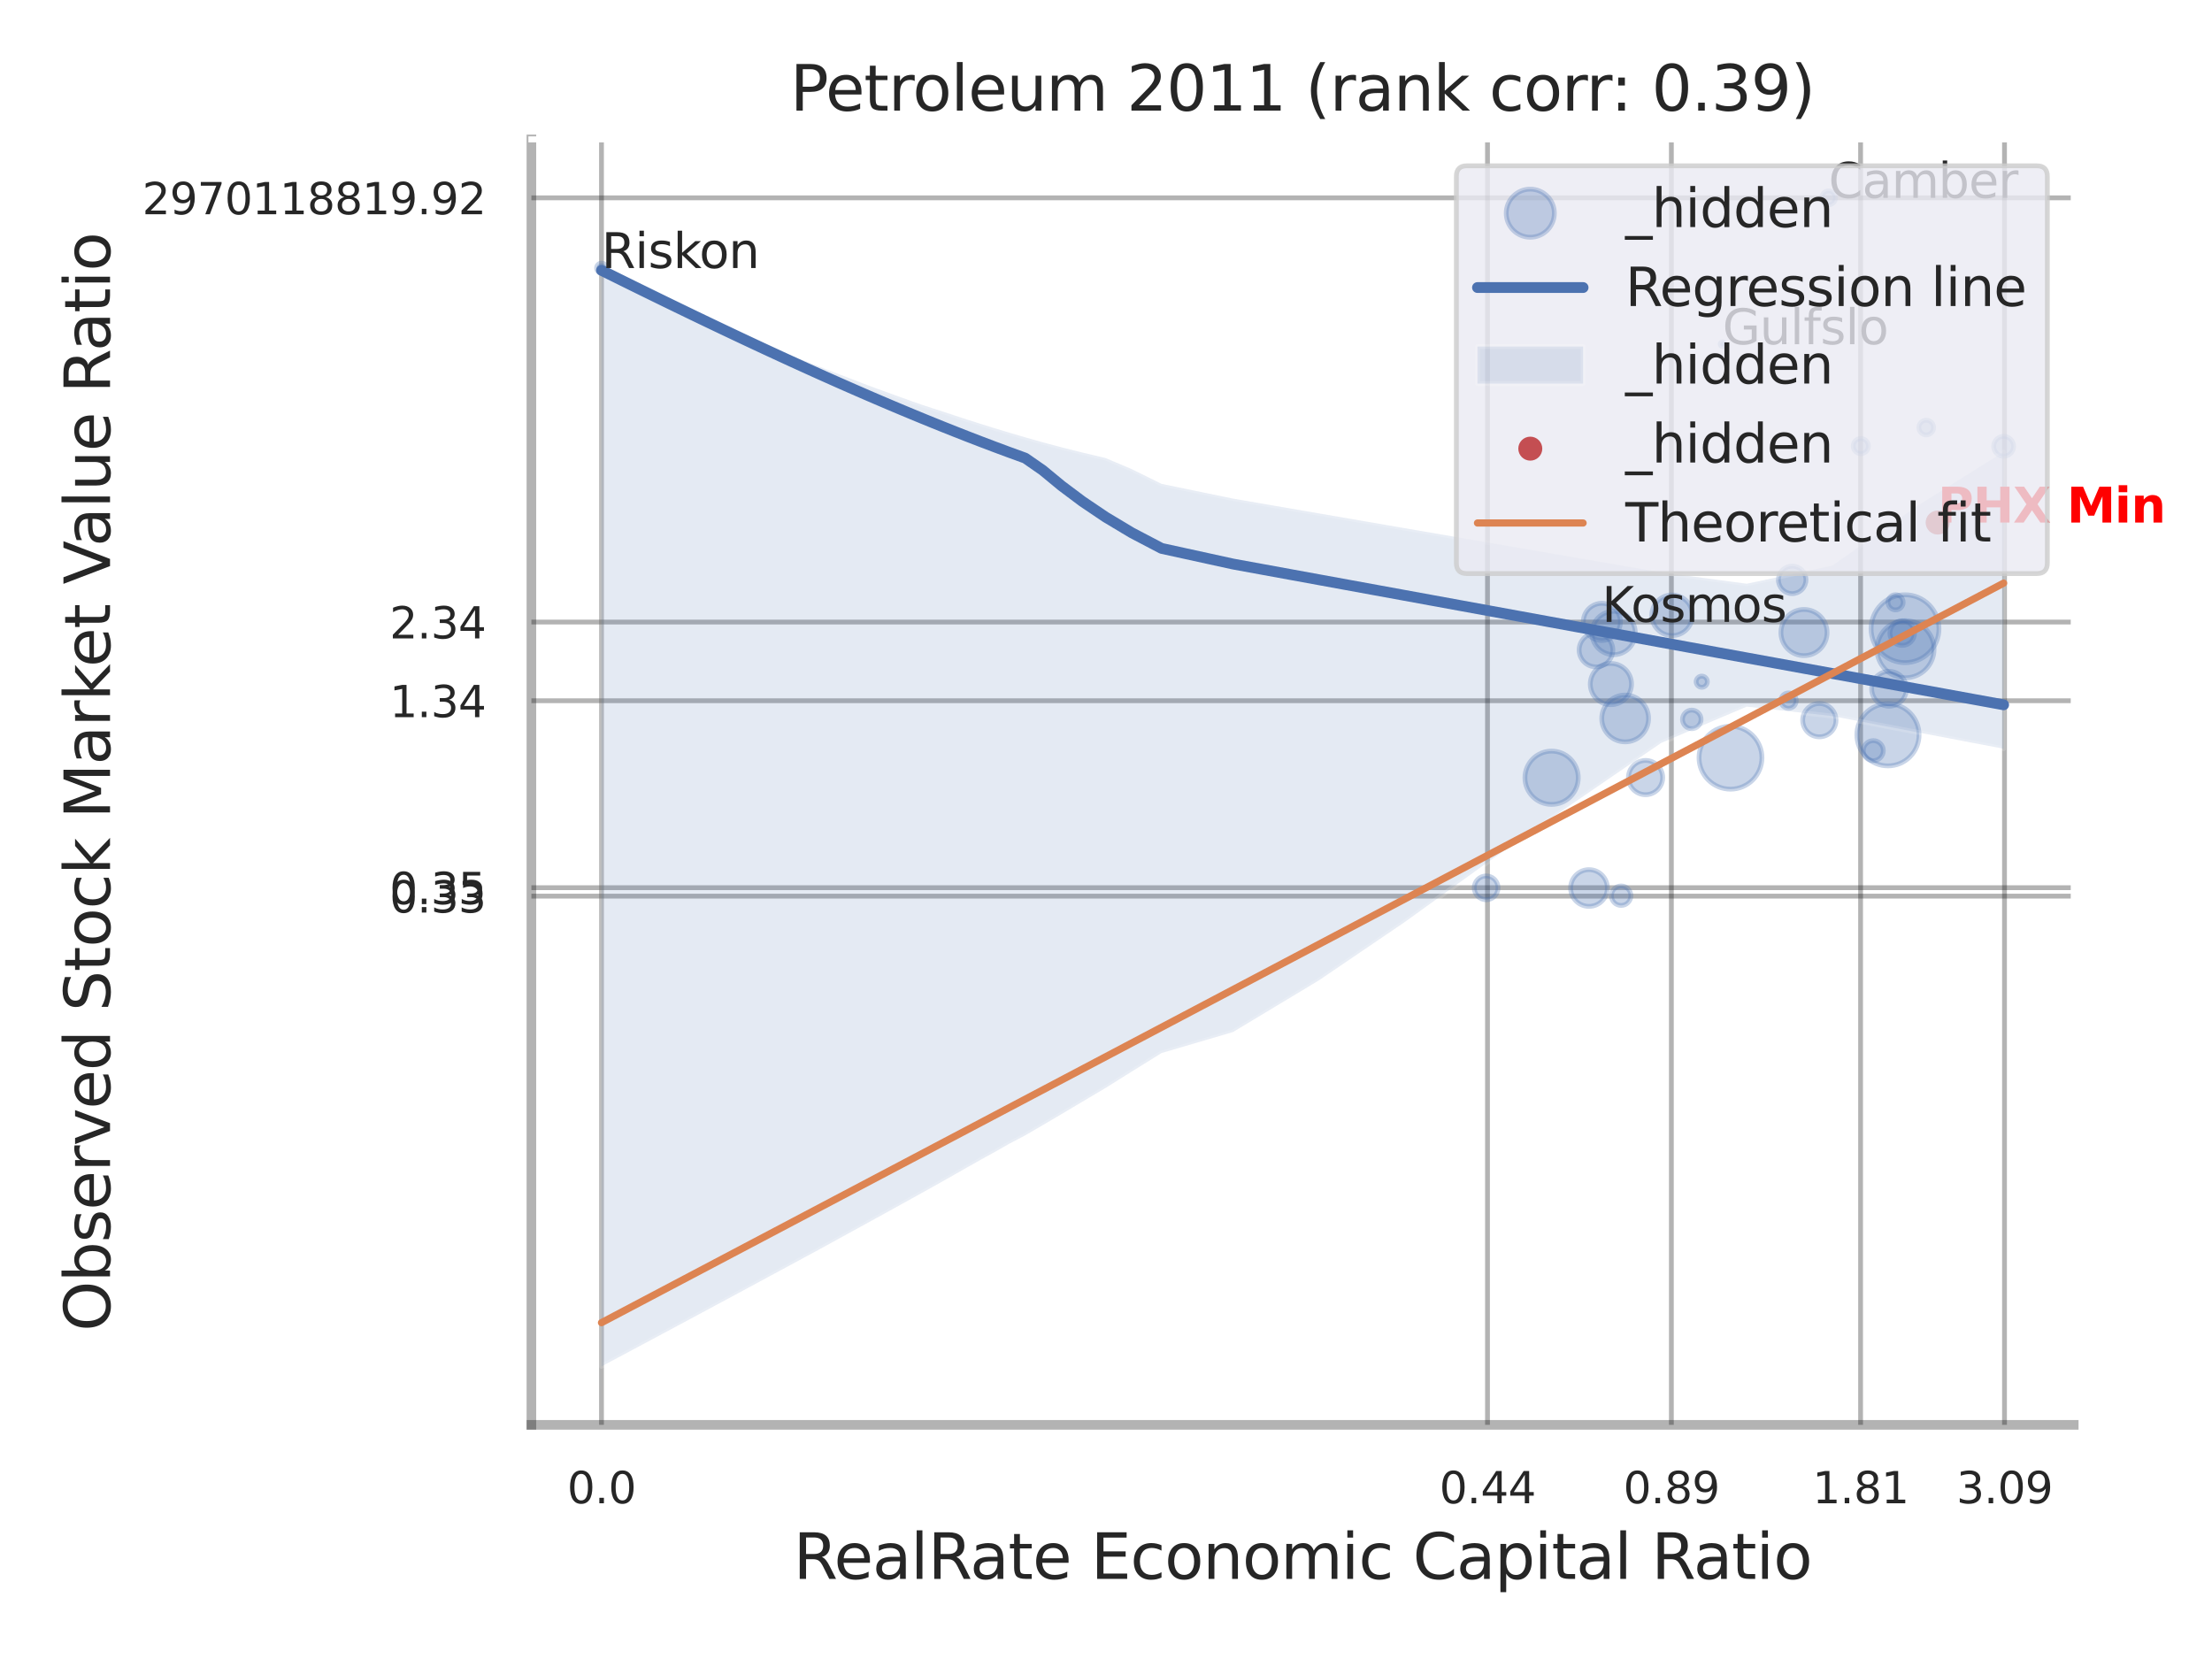 <?xml version="1.0" encoding="utf-8" standalone="no"?>
<!DOCTYPE svg PUBLIC "-//W3C//DTD SVG 1.1//EN"
  "http://www.w3.org/Graphics/SVG/1.1/DTD/svg11.dtd">
<svg xmlns:xlink="http://www.w3.org/1999/xlink" width="460.8pt" height="345.6pt" viewBox="0 0 460.8 345.6" xmlns="http://www.w3.org/2000/svg" version="1.1">
 <defs>
  <style type="text/css">*{stroke-linejoin: round; stroke-linecap: butt}</style>
 </defs>
 <g id="figure_1">
  <g id="patch_1">
   <path d="M 0 345.6 
L 460.8 345.6 
L 460.8 0 
L 0 0 
z
" style="fill: #ffffff"/>
  </g>
  <g id="axes_1">
   <g id="patch_2">
    <path d="M 110.7 296.82 
L 431.997 296.82 
L 431.997 29.04 
L 110.7 29.04 
z
" style="fill: #ffffff"/>
   </g>
   <g id="matplotlib.axis_1">
    <g id="xtick_1">
     <g id="line2d_1">
      <path d="M 125.301 296.82 
L 125.301 29.04 
" clip-path="url(#p2e44738df5)" style="fill: none; stroke: #000000; stroke-opacity: 0.3; stroke-linecap: round"/>
     </g>
     <g id="text_1">
      <!-- 0.0 -->
      <g style="fill: #262626" transform="translate(118.145 313.159) scale(0.09 -0.09)">
       <defs>
        <path id="DejaVuSans-30" d="M 2034 4250 
Q 1547 4250 1301 3770 
Q 1056 3291 1056 2328 
Q 1056 1369 1301 889 
Q 1547 409 2034 409 
Q 2525 409 2770 889 
Q 3016 1369 3016 2328 
Q 3016 3291 2770 3770 
Q 2525 4250 2034 4250 
z
M 2034 4750 
Q 2819 4750 3233 4129 
Q 3647 3509 3647 2328 
Q 3647 1150 3233 529 
Q 2819 -91 2034 -91 
Q 1250 -91 836 529 
Q 422 1150 422 2328 
Q 422 3509 836 4129 
Q 1250 4750 2034 4750 
z
" transform="scale(0.016)"/>
        <path id="DejaVuSans-2e" d="M 684 794 
L 1344 794 
L 1344 0 
L 684 0 
L 684 794 
z
" transform="scale(0.016)"/>
       </defs>
       <use xlink:href="#DejaVuSans-30"/>
       <use xlink:href="#DejaVuSans-2e" transform="translate(63.623 0)"/>
       <use xlink:href="#DejaVuSans-30" transform="translate(95.41 0)"/>
      </g>
     </g>
    </g>
    <g id="xtick_2">
     <g id="line2d_2">
      <path d="M 309.87 296.82 
L 309.87 29.04 
" clip-path="url(#p2e44738df5)" style="fill: none; stroke: #000000; stroke-opacity: 0.3; stroke-linecap: round"/>
     </g>
     <g id="text_2">
      <!-- 0.44 -->
      <g style="fill: #262626" transform="translate(299.85 313.159) scale(0.09 -0.09)">
       <defs>
        <path id="DejaVuSans-34" d="M 2419 4116 
L 825 1625 
L 2419 1625 
L 2419 4116 
z
M 2253 4666 
L 3047 4666 
L 3047 1625 
L 3713 1625 
L 3713 1100 
L 3047 1100 
L 3047 0 
L 2419 0 
L 2419 1100 
L 313 1100 
L 313 1709 
L 2253 4666 
z
" transform="scale(0.016)"/>
       </defs>
       <use xlink:href="#DejaVuSans-30"/>
       <use xlink:href="#DejaVuSans-2e" transform="translate(63.623 0)"/>
       <use xlink:href="#DejaVuSans-34" transform="translate(95.41 0)"/>
       <use xlink:href="#DejaVuSans-34" transform="translate(159.033 0)"/>
      </g>
     </g>
    </g>
    <g id="xtick_3">
     <g id="line2d_3">
      <path d="M 348.177 296.82 
L 348.177 29.04 
" clip-path="url(#p2e44738df5)" style="fill: none; stroke: #000000; stroke-opacity: 0.3; stroke-linecap: round"/>
     </g>
     <g id="text_3">
      <!-- 0.89 -->
      <g style="fill: #262626" transform="translate(338.158 313.159) scale(0.09 -0.09)">
       <defs>
        <path id="DejaVuSans-38" d="M 2034 2216 
Q 1584 2216 1326 1975 
Q 1069 1734 1069 1313 
Q 1069 891 1326 650 
Q 1584 409 2034 409 
Q 2484 409 2743 651 
Q 3003 894 3003 1313 
Q 3003 1734 2745 1975 
Q 2488 2216 2034 2216 
z
M 1403 2484 
Q 997 2584 770 2862 
Q 544 3141 544 3541 
Q 544 4100 942 4425 
Q 1341 4750 2034 4750 
Q 2731 4750 3128 4425 
Q 3525 4100 3525 3541 
Q 3525 3141 3298 2862 
Q 3072 2584 2669 2484 
Q 3125 2378 3379 2068 
Q 3634 1759 3634 1313 
Q 3634 634 3220 271 
Q 2806 -91 2034 -91 
Q 1263 -91 848 271 
Q 434 634 434 1313 
Q 434 1759 690 2068 
Q 947 2378 1403 2484 
z
M 1172 3481 
Q 1172 3119 1398 2916 
Q 1625 2713 2034 2713 
Q 2441 2713 2670 2916 
Q 2900 3119 2900 3481 
Q 2900 3844 2670 4047 
Q 2441 4250 2034 4250 
Q 1625 4250 1398 4047 
Q 1172 3844 1172 3481 
z
" transform="scale(0.016)"/>
        <path id="DejaVuSans-39" d="M 703 97 
L 703 672 
Q 941 559 1184 500 
Q 1428 441 1663 441 
Q 2288 441 2617 861 
Q 2947 1281 2994 2138 
Q 2813 1869 2534 1725 
Q 2256 1581 1919 1581 
Q 1219 1581 811 2004 
Q 403 2428 403 3163 
Q 403 3881 828 4315 
Q 1253 4750 1959 4750 
Q 2769 4750 3195 4129 
Q 3622 3509 3622 2328 
Q 3622 1225 3098 567 
Q 2575 -91 1691 -91 
Q 1453 -91 1209 -44 
Q 966 3 703 97 
z
M 1959 2075 
Q 2384 2075 2632 2365 
Q 2881 2656 2881 3163 
Q 2881 3666 2632 3958 
Q 2384 4250 1959 4250 
Q 1534 4250 1286 3958 
Q 1038 3666 1038 3163 
Q 1038 2656 1286 2365 
Q 1534 2075 1959 2075 
z
" transform="scale(0.016)"/>
       </defs>
       <use xlink:href="#DejaVuSans-30"/>
       <use xlink:href="#DejaVuSans-2e" transform="translate(63.623 0)"/>
       <use xlink:href="#DejaVuSans-38" transform="translate(95.41 0)"/>
       <use xlink:href="#DejaVuSans-39" transform="translate(159.033 0)"/>
      </g>
     </g>
    </g>
    <g id="xtick_4">
     <g id="line2d_4">
      <path d="M 387.595 296.82 
L 387.595 29.04 
" clip-path="url(#p2e44738df5)" style="fill: none; stroke: #000000; stroke-opacity: 0.3; stroke-linecap: round"/>
     </g>
     <g id="text_4">
      <!-- 1.81 -->
      <g style="fill: #262626" transform="translate(377.575 313.159) scale(0.09 -0.09)">
       <defs>
        <path id="DejaVuSans-31" d="M 794 531 
L 1825 531 
L 1825 4091 
L 703 3866 
L 703 4441 
L 1819 4666 
L 2450 4666 
L 2450 531 
L 3481 531 
L 3481 0 
L 794 0 
L 794 531 
z
" transform="scale(0.016)"/>
       </defs>
       <use xlink:href="#DejaVuSans-31"/>
       <use xlink:href="#DejaVuSans-2e" transform="translate(63.623 0)"/>
       <use xlink:href="#DejaVuSans-38" transform="translate(95.41 0)"/>
       <use xlink:href="#DejaVuSans-31" transform="translate(159.033 0)"/>
      </g>
     </g>
    </g>
    <g id="xtick_5">
     <g id="line2d_5">
      <path d="M 417.575 296.82 
L 417.575 29.04 
" clip-path="url(#p2e44738df5)" style="fill: none; stroke: #000000; stroke-opacity: 0.3; stroke-linecap: round"/>
     </g>
     <g id="text_5">
      <!-- 3.09 -->
      <g style="fill: #262626" transform="translate(407.555 313.159) scale(0.09 -0.09)">
       <defs>
        <path id="DejaVuSans-33" d="M 2597 2516 
Q 3050 2419 3304 2112 
Q 3559 1806 3559 1356 
Q 3559 666 3084 287 
Q 2609 -91 1734 -91 
Q 1441 -91 1130 -33 
Q 819 25 488 141 
L 488 750 
Q 750 597 1062 519 
Q 1375 441 1716 441 
Q 2309 441 2620 675 
Q 2931 909 2931 1356 
Q 2931 1769 2642 2001 
Q 2353 2234 1838 2234 
L 1294 2234 
L 1294 2753 
L 1863 2753 
Q 2328 2753 2575 2939 
Q 2822 3125 2822 3475 
Q 2822 3834 2567 4026 
Q 2313 4219 1838 4219 
Q 1578 4219 1281 4162 
Q 984 4106 628 3988 
L 628 4550 
Q 988 4650 1302 4700 
Q 1616 4750 1894 4750 
Q 2613 4750 3031 4423 
Q 3450 4097 3450 3541 
Q 3450 3153 3228 2886 
Q 3006 2619 2597 2516 
z
" transform="scale(0.016)"/>
       </defs>
       <use xlink:href="#DejaVuSans-33"/>
       <use xlink:href="#DejaVuSans-2e" transform="translate(63.623 0)"/>
       <use xlink:href="#DejaVuSans-30" transform="translate(95.41 0)"/>
       <use xlink:href="#DejaVuSans-39" transform="translate(159.033 0)"/>
      </g>
     </g>
    </g>
    <g id="xtick_6"/>
    <g id="xtick_7"/>
    <g id="xtick_8"/>
    <g id="text_6">
     <!-- RealRate Economic Capital Ratio -->
     <g style="fill: #262626" transform="translate(165.295 328.908) scale(0.13 -0.13)">
      <defs>
       <path id="DejaVuSans-52" d="M 2841 2188 
Q 3044 2119 3236 1894 
Q 3428 1669 3622 1275 
L 4263 0 
L 3584 0 
L 2988 1197 
Q 2756 1666 2539 1819 
Q 2322 1972 1947 1972 
L 1259 1972 
L 1259 0 
L 628 0 
L 628 4666 
L 2053 4666 
Q 2853 4666 3247 4331 
Q 3641 3997 3641 3322 
Q 3641 2881 3436 2590 
Q 3231 2300 2841 2188 
z
M 1259 4147 
L 1259 2491 
L 2053 2491 
Q 2509 2491 2742 2702 
Q 2975 2913 2975 3322 
Q 2975 3731 2742 3939 
Q 2509 4147 2053 4147 
L 1259 4147 
z
" transform="scale(0.016)"/>
       <path id="DejaVuSans-65" d="M 3597 1894 
L 3597 1613 
L 953 1613 
Q 991 1019 1311 708 
Q 1631 397 2203 397 
Q 2534 397 2845 478 
Q 3156 559 3463 722 
L 3463 178 
Q 3153 47 2828 -22 
Q 2503 -91 2169 -91 
Q 1331 -91 842 396 
Q 353 884 353 1716 
Q 353 2575 817 3079 
Q 1281 3584 2069 3584 
Q 2775 3584 3186 3129 
Q 3597 2675 3597 1894 
z
M 3022 2063 
Q 3016 2534 2758 2815 
Q 2500 3097 2075 3097 
Q 1594 3097 1305 2825 
Q 1016 2553 972 2059 
L 3022 2063 
z
" transform="scale(0.016)"/>
       <path id="DejaVuSans-61" d="M 2194 1759 
Q 1497 1759 1228 1600 
Q 959 1441 959 1056 
Q 959 750 1161 570 
Q 1363 391 1709 391 
Q 2188 391 2477 730 
Q 2766 1069 2766 1631 
L 2766 1759 
L 2194 1759 
z
M 3341 1997 
L 3341 0 
L 2766 0 
L 2766 531 
Q 2569 213 2275 61 
Q 1981 -91 1556 -91 
Q 1019 -91 701 211 
Q 384 513 384 1019 
Q 384 1609 779 1909 
Q 1175 2209 1959 2209 
L 2766 2209 
L 2766 2266 
Q 2766 2663 2505 2880 
Q 2244 3097 1772 3097 
Q 1472 3097 1187 3025 
Q 903 2953 641 2809 
L 641 3341 
Q 956 3463 1253 3523 
Q 1550 3584 1831 3584 
Q 2591 3584 2966 3190 
Q 3341 2797 3341 1997 
z
" transform="scale(0.016)"/>
       <path id="DejaVuSans-6c" d="M 603 4863 
L 1178 4863 
L 1178 0 
L 603 0 
L 603 4863 
z
" transform="scale(0.016)"/>
       <path id="DejaVuSans-74" d="M 1172 4494 
L 1172 3500 
L 2356 3500 
L 2356 3053 
L 1172 3053 
L 1172 1153 
Q 1172 725 1289 603 
Q 1406 481 1766 481 
L 2356 481 
L 2356 0 
L 1766 0 
Q 1100 0 847 248 
Q 594 497 594 1153 
L 594 3053 
L 172 3053 
L 172 3500 
L 594 3500 
L 594 4494 
L 1172 4494 
z
" transform="scale(0.016)"/>
       <path id="DejaVuSans-20" transform="scale(0.016)"/>
       <path id="DejaVuSans-45" d="M 628 4666 
L 3578 4666 
L 3578 4134 
L 1259 4134 
L 1259 2753 
L 3481 2753 
L 3481 2222 
L 1259 2222 
L 1259 531 
L 3634 531 
L 3634 0 
L 628 0 
L 628 4666 
z
" transform="scale(0.016)"/>
       <path id="DejaVuSans-63" d="M 3122 3366 
L 3122 2828 
Q 2878 2963 2633 3030 
Q 2388 3097 2138 3097 
Q 1578 3097 1268 2742 
Q 959 2388 959 1747 
Q 959 1106 1268 751 
Q 1578 397 2138 397 
Q 2388 397 2633 464 
Q 2878 531 3122 666 
L 3122 134 
Q 2881 22 2623 -34 
Q 2366 -91 2075 -91 
Q 1284 -91 818 406 
Q 353 903 353 1747 
Q 353 2603 823 3093 
Q 1294 3584 2113 3584 
Q 2378 3584 2631 3529 
Q 2884 3475 3122 3366 
z
" transform="scale(0.016)"/>
       <path id="DejaVuSans-6f" d="M 1959 3097 
Q 1497 3097 1228 2736 
Q 959 2375 959 1747 
Q 959 1119 1226 758 
Q 1494 397 1959 397 
Q 2419 397 2687 759 
Q 2956 1122 2956 1747 
Q 2956 2369 2687 2733 
Q 2419 3097 1959 3097 
z
M 1959 3584 
Q 2709 3584 3137 3096 
Q 3566 2609 3566 1747 
Q 3566 888 3137 398 
Q 2709 -91 1959 -91 
Q 1206 -91 779 398 
Q 353 888 353 1747 
Q 353 2609 779 3096 
Q 1206 3584 1959 3584 
z
" transform="scale(0.016)"/>
       <path id="DejaVuSans-6e" d="M 3513 2113 
L 3513 0 
L 2938 0 
L 2938 2094 
Q 2938 2591 2744 2837 
Q 2550 3084 2163 3084 
Q 1697 3084 1428 2787 
Q 1159 2491 1159 1978 
L 1159 0 
L 581 0 
L 581 3500 
L 1159 3500 
L 1159 2956 
Q 1366 3272 1645 3428 
Q 1925 3584 2291 3584 
Q 2894 3584 3203 3211 
Q 3513 2838 3513 2113 
z
" transform="scale(0.016)"/>
       <path id="DejaVuSans-6d" d="M 3328 2828 
Q 3544 3216 3844 3400 
Q 4144 3584 4550 3584 
Q 5097 3584 5394 3201 
Q 5691 2819 5691 2113 
L 5691 0 
L 5113 0 
L 5113 2094 
Q 5113 2597 4934 2840 
Q 4756 3084 4391 3084 
Q 3944 3084 3684 2787 
Q 3425 2491 3425 1978 
L 3425 0 
L 2847 0 
L 2847 2094 
Q 2847 2600 2669 2842 
Q 2491 3084 2119 3084 
Q 1678 3084 1418 2786 
Q 1159 2488 1159 1978 
L 1159 0 
L 581 0 
L 581 3500 
L 1159 3500 
L 1159 2956 
Q 1356 3278 1631 3431 
Q 1906 3584 2284 3584 
Q 2666 3584 2933 3390 
Q 3200 3197 3328 2828 
z
" transform="scale(0.016)"/>
       <path id="DejaVuSans-69" d="M 603 3500 
L 1178 3500 
L 1178 0 
L 603 0 
L 603 3500 
z
M 603 4863 
L 1178 4863 
L 1178 4134 
L 603 4134 
L 603 4863 
z
" transform="scale(0.016)"/>
       <path id="DejaVuSans-43" d="M 4122 4306 
L 4122 3641 
Q 3803 3938 3442 4084 
Q 3081 4231 2675 4231 
Q 1875 4231 1450 3742 
Q 1025 3253 1025 2328 
Q 1025 1406 1450 917 
Q 1875 428 2675 428 
Q 3081 428 3442 575 
Q 3803 722 4122 1019 
L 4122 359 
Q 3791 134 3420 21 
Q 3050 -91 2638 -91 
Q 1578 -91 968 557 
Q 359 1206 359 2328 
Q 359 3453 968 4101 
Q 1578 4750 2638 4750 
Q 3056 4750 3426 4639 
Q 3797 4528 4122 4306 
z
" transform="scale(0.016)"/>
       <path id="DejaVuSans-70" d="M 1159 525 
L 1159 -1331 
L 581 -1331 
L 581 3500 
L 1159 3500 
L 1159 2969 
Q 1341 3281 1617 3432 
Q 1894 3584 2278 3584 
Q 2916 3584 3314 3078 
Q 3713 2572 3713 1747 
Q 3713 922 3314 415 
Q 2916 -91 2278 -91 
Q 1894 -91 1617 61 
Q 1341 213 1159 525 
z
M 3116 1747 
Q 3116 2381 2855 2742 
Q 2594 3103 2138 3103 
Q 1681 3103 1420 2742 
Q 1159 2381 1159 1747 
Q 1159 1113 1420 752 
Q 1681 391 2138 391 
Q 2594 391 2855 752 
Q 3116 1113 3116 1747 
z
" transform="scale(0.016)"/>
      </defs>
      <use xlink:href="#DejaVuSans-52"/>
      <use xlink:href="#DejaVuSans-65" transform="translate(64.982 0)"/>
      <use xlink:href="#DejaVuSans-61" transform="translate(126.506 0)"/>
      <use xlink:href="#DejaVuSans-6c" transform="translate(187.785 0)"/>
      <use xlink:href="#DejaVuSans-52" transform="translate(215.568 0)"/>
      <use xlink:href="#DejaVuSans-61" transform="translate(282.801 0)"/>
      <use xlink:href="#DejaVuSans-74" transform="translate(344.08 0)"/>
      <use xlink:href="#DejaVuSans-65" transform="translate(383.289 0)"/>
      <use xlink:href="#DejaVuSans-20" transform="translate(444.812 0)"/>
      <use xlink:href="#DejaVuSans-45" transform="translate(476.6 0)"/>
      <use xlink:href="#DejaVuSans-63" transform="translate(539.783 0)"/>
      <use xlink:href="#DejaVuSans-6f" transform="translate(594.764 0)"/>
      <use xlink:href="#DejaVuSans-6e" transform="translate(655.945 0)"/>
      <use xlink:href="#DejaVuSans-6f" transform="translate(719.324 0)"/>
      <use xlink:href="#DejaVuSans-6d" transform="translate(780.506 0)"/>
      <use xlink:href="#DejaVuSans-69" transform="translate(877.918 0)"/>
      <use xlink:href="#DejaVuSans-63" transform="translate(905.701 0)"/>
      <use xlink:href="#DejaVuSans-20" transform="translate(960.682 0)"/>
      <use xlink:href="#DejaVuSans-43" transform="translate(992.469 0)"/>
      <use xlink:href="#DejaVuSans-61" transform="translate(1062.293 0)"/>
      <use xlink:href="#DejaVuSans-70" transform="translate(1123.572 0)"/>
      <use xlink:href="#DejaVuSans-69" transform="translate(1187.049 0)"/>
      <use xlink:href="#DejaVuSans-74" transform="translate(1214.832 0)"/>
      <use xlink:href="#DejaVuSans-61" transform="translate(1254.041 0)"/>
      <use xlink:href="#DejaVuSans-6c" transform="translate(1315.32 0)"/>
      <use xlink:href="#DejaVuSans-20" transform="translate(1343.104 0)"/>
      <use xlink:href="#DejaVuSans-52" transform="translate(1374.891 0)"/>
      <use xlink:href="#DejaVuSans-61" transform="translate(1442.123 0)"/>
      <use xlink:href="#DejaVuSans-74" transform="translate(1503.402 0)"/>
      <use xlink:href="#DejaVuSans-69" transform="translate(1542.611 0)"/>
      <use xlink:href="#DejaVuSans-6f" transform="translate(1570.395 0)"/>
     </g>
    </g>
   </g>
   <g id="matplotlib.axis_2">
    <g id="ytick_1">
     <g id="line2d_6">
      <path d="M 110.7 186.681 
L 431.997 186.681 
" clip-path="url(#p2e44738df5)" style="fill: none; stroke: #000000; stroke-opacity: 0.3; stroke-linecap: round"/>
     </g>
     <g id="text_7">
      <!-- 0.33 -->
      <g style="fill: #262626" transform="translate(81.161 190.1) scale(0.09 -0.09)">
       <use xlink:href="#DejaVuSans-30"/>
       <use xlink:href="#DejaVuSans-2e" transform="translate(63.623 0)"/>
       <use xlink:href="#DejaVuSans-33" transform="translate(95.41 0)"/>
       <use xlink:href="#DejaVuSans-33" transform="translate(159.033 0)"/>
      </g>
     </g>
    </g>
    <g id="ytick_2">
     <g id="line2d_7">
      <path d="M 110.7 184.924 
L 431.997 184.924 
" clip-path="url(#p2e44738df5)" style="fill: none; stroke: #000000; stroke-opacity: 0.3; stroke-linecap: round"/>
     </g>
     <g id="text_8">
      <!-- 0.35 -->
      <g style="fill: #262626" transform="translate(81.161 188.343) scale(0.09 -0.09)">
       <defs>
        <path id="DejaVuSans-35" d="M 691 4666 
L 3169 4666 
L 3169 4134 
L 1269 4134 
L 1269 2991 
Q 1406 3038 1543 3061 
Q 1681 3084 1819 3084 
Q 2600 3084 3056 2656 
Q 3513 2228 3513 1497 
Q 3513 744 3044 326 
Q 2575 -91 1722 -91 
Q 1428 -91 1123 -41 
Q 819 9 494 109 
L 494 744 
Q 775 591 1075 516 
Q 1375 441 1709 441 
Q 2250 441 2565 725 
Q 2881 1009 2881 1497 
Q 2881 1984 2565 2268 
Q 2250 2553 1709 2553 
Q 1456 2553 1204 2497 
Q 953 2441 691 2322 
L 691 4666 
z
" transform="scale(0.016)"/>
       </defs>
       <use xlink:href="#DejaVuSans-30"/>
       <use xlink:href="#DejaVuSans-2e" transform="translate(63.623 0)"/>
       <use xlink:href="#DejaVuSans-33" transform="translate(95.41 0)"/>
       <use xlink:href="#DejaVuSans-35" transform="translate(159.033 0)"/>
      </g>
     </g>
    </g>
    <g id="ytick_3">
     <g id="line2d_8">
      <path d="M 110.7 145.978 
L 431.997 145.978 
" clip-path="url(#p2e44738df5)" style="fill: none; stroke: #000000; stroke-opacity: 0.3; stroke-linecap: round"/>
     </g>
     <g id="text_9">
      <!-- 1.34 -->
      <g style="fill: #262626" transform="translate(81.161 149.397) scale(0.09 -0.09)">
       <use xlink:href="#DejaVuSans-31"/>
       <use xlink:href="#DejaVuSans-2e" transform="translate(63.623 0)"/>
       <use xlink:href="#DejaVuSans-33" transform="translate(95.41 0)"/>
       <use xlink:href="#DejaVuSans-34" transform="translate(159.033 0)"/>
      </g>
     </g>
    </g>
    <g id="ytick_4">
     <g id="line2d_9">
      <path d="M 110.7 129.58 
L 431.997 129.58 
" clip-path="url(#p2e44738df5)" style="fill: none; stroke: #000000; stroke-opacity: 0.3; stroke-linecap: round"/>
     </g>
     <g id="text_10">
      <!-- 2.34 -->
      <g style="fill: #262626" transform="translate(81.161 132.999) scale(0.09 -0.09)">
       <defs>
        <path id="DejaVuSans-32" d="M 1228 531 
L 3431 531 
L 3431 0 
L 469 0 
L 469 531 
Q 828 903 1448 1529 
Q 2069 2156 2228 2338 
Q 2531 2678 2651 2914 
Q 2772 3150 2772 3378 
Q 2772 3750 2511 3984 
Q 2250 4219 1831 4219 
Q 1534 4219 1204 4116 
Q 875 4013 500 3803 
L 500 4441 
Q 881 4594 1212 4672 
Q 1544 4750 1819 4750 
Q 2544 4750 2975 4387 
Q 3406 4025 3406 3419 
Q 3406 3131 3298 2873 
Q 3191 2616 2906 2266 
Q 2828 2175 2409 1742 
Q 1991 1309 1228 531 
z
" transform="scale(0.016)"/>
       </defs>
       <use xlink:href="#DejaVuSans-32"/>
       <use xlink:href="#DejaVuSans-2e" transform="translate(63.623 0)"/>
       <use xlink:href="#DejaVuSans-33" transform="translate(95.41 0)"/>
       <use xlink:href="#DejaVuSans-34" transform="translate(159.033 0)"/>
      </g>
     </g>
    </g>
    <g id="ytick_5">
     <g id="line2d_10">
      <path d="M 110.7 41.214 
L 431.997 41.214 
" clip-path="url(#p2e44738df5)" style="fill: none; stroke: #000000; stroke-opacity: 0.3; stroke-linecap: round"/>
     </g>
     <g id="text_11">
      <!-- 2970118819.92 -->
      <g style="fill: #262626" transform="translate(29.625 44.633) scale(0.09 -0.09)">
       <defs>
        <path id="DejaVuSans-37" d="M 525 4666 
L 3525 4666 
L 3525 4397 
L 1831 0 
L 1172 0 
L 2766 4134 
L 525 4134 
L 525 4666 
z
" transform="scale(0.016)"/>
       </defs>
       <use xlink:href="#DejaVuSans-32"/>
       <use xlink:href="#DejaVuSans-39" transform="translate(63.623 0)"/>
       <use xlink:href="#DejaVuSans-37" transform="translate(127.246 0)"/>
       <use xlink:href="#DejaVuSans-30" transform="translate(190.869 0)"/>
       <use xlink:href="#DejaVuSans-31" transform="translate(254.492 0)"/>
       <use xlink:href="#DejaVuSans-31" transform="translate(318.115 0)"/>
       <use xlink:href="#DejaVuSans-38" transform="translate(381.738 0)"/>
       <use xlink:href="#DejaVuSans-38" transform="translate(445.361 0)"/>
       <use xlink:href="#DejaVuSans-31" transform="translate(508.984 0)"/>
       <use xlink:href="#DejaVuSans-39" transform="translate(572.607 0)"/>
       <use xlink:href="#DejaVuSans-2e" transform="translate(636.23 0)"/>
       <use xlink:href="#DejaVuSans-39" transform="translate(668.018 0)"/>
       <use xlink:href="#DejaVuSans-32" transform="translate(731.641 0)"/>
      </g>
     </g>
    </g>
    <g id="ytick_6"/>
    <g id="ytick_7"/>
    <g id="ytick_8"/>
    <g id="ytick_9"/>
    <g id="ytick_10"/>
    <g id="text_12">
     <!-- Observed Stock Market Value Ratio -->
     <g style="fill: #262626" transform="translate(22.921 277.332) rotate(-90) scale(0.13 -0.13)">
      <defs>
       <path id="DejaVuSans-4f" d="M 2522 4238 
Q 1834 4238 1429 3725 
Q 1025 3213 1025 2328 
Q 1025 1447 1429 934 
Q 1834 422 2522 422 
Q 3209 422 3611 934 
Q 4013 1447 4013 2328 
Q 4013 3213 3611 3725 
Q 3209 4238 2522 4238 
z
M 2522 4750 
Q 3503 4750 4090 4092 
Q 4678 3434 4678 2328 
Q 4678 1225 4090 567 
Q 3503 -91 2522 -91 
Q 1538 -91 948 565 
Q 359 1222 359 2328 
Q 359 3434 948 4092 
Q 1538 4750 2522 4750 
z
" transform="scale(0.016)"/>
       <path id="DejaVuSans-62" d="M 3116 1747 
Q 3116 2381 2855 2742 
Q 2594 3103 2138 3103 
Q 1681 3103 1420 2742 
Q 1159 2381 1159 1747 
Q 1159 1113 1420 752 
Q 1681 391 2138 391 
Q 2594 391 2855 752 
Q 3116 1113 3116 1747 
z
M 1159 2969 
Q 1341 3281 1617 3432 
Q 1894 3584 2278 3584 
Q 2916 3584 3314 3078 
Q 3713 2572 3713 1747 
Q 3713 922 3314 415 
Q 2916 -91 2278 -91 
Q 1894 -91 1617 61 
Q 1341 213 1159 525 
L 1159 0 
L 581 0 
L 581 4863 
L 1159 4863 
L 1159 2969 
z
" transform="scale(0.016)"/>
       <path id="DejaVuSans-73" d="M 2834 3397 
L 2834 2853 
Q 2591 2978 2328 3040 
Q 2066 3103 1784 3103 
Q 1356 3103 1142 2972 
Q 928 2841 928 2578 
Q 928 2378 1081 2264 
Q 1234 2150 1697 2047 
L 1894 2003 
Q 2506 1872 2764 1633 
Q 3022 1394 3022 966 
Q 3022 478 2636 193 
Q 2250 -91 1575 -91 
Q 1294 -91 989 -36 
Q 684 19 347 128 
L 347 722 
Q 666 556 975 473 
Q 1284 391 1588 391 
Q 1994 391 2212 530 
Q 2431 669 2431 922 
Q 2431 1156 2273 1281 
Q 2116 1406 1581 1522 
L 1381 1569 
Q 847 1681 609 1914 
Q 372 2147 372 2553 
Q 372 3047 722 3315 
Q 1072 3584 1716 3584 
Q 2034 3584 2315 3537 
Q 2597 3491 2834 3397 
z
" transform="scale(0.016)"/>
       <path id="DejaVuSans-72" d="M 2631 2963 
Q 2534 3019 2420 3045 
Q 2306 3072 2169 3072 
Q 1681 3072 1420 2755 
Q 1159 2438 1159 1844 
L 1159 0 
L 581 0 
L 581 3500 
L 1159 3500 
L 1159 2956 
Q 1341 3275 1631 3429 
Q 1922 3584 2338 3584 
Q 2397 3584 2469 3576 
Q 2541 3569 2628 3553 
L 2631 2963 
z
" transform="scale(0.016)"/>
       <path id="DejaVuSans-76" d="M 191 3500 
L 800 3500 
L 1894 563 
L 2988 3500 
L 3597 3500 
L 2284 0 
L 1503 0 
L 191 3500 
z
" transform="scale(0.016)"/>
       <path id="DejaVuSans-64" d="M 2906 2969 
L 2906 4863 
L 3481 4863 
L 3481 0 
L 2906 0 
L 2906 525 
Q 2725 213 2448 61 
Q 2172 -91 1784 -91 
Q 1150 -91 751 415 
Q 353 922 353 1747 
Q 353 2572 751 3078 
Q 1150 3584 1784 3584 
Q 2172 3584 2448 3432 
Q 2725 3281 2906 2969 
z
M 947 1747 
Q 947 1113 1208 752 
Q 1469 391 1925 391 
Q 2381 391 2643 752 
Q 2906 1113 2906 1747 
Q 2906 2381 2643 2742 
Q 2381 3103 1925 3103 
Q 1469 3103 1208 2742 
Q 947 2381 947 1747 
z
" transform="scale(0.016)"/>
       <path id="DejaVuSans-53" d="M 3425 4513 
L 3425 3897 
Q 3066 4069 2747 4153 
Q 2428 4238 2131 4238 
Q 1616 4238 1336 4038 
Q 1056 3838 1056 3469 
Q 1056 3159 1242 3001 
Q 1428 2844 1947 2747 
L 2328 2669 
Q 3034 2534 3370 2195 
Q 3706 1856 3706 1288 
Q 3706 609 3251 259 
Q 2797 -91 1919 -91 
Q 1588 -91 1214 -16 
Q 841 59 441 206 
L 441 856 
Q 825 641 1194 531 
Q 1563 422 1919 422 
Q 2459 422 2753 634 
Q 3047 847 3047 1241 
Q 3047 1584 2836 1778 
Q 2625 1972 2144 2069 
L 1759 2144 
Q 1053 2284 737 2584 
Q 422 2884 422 3419 
Q 422 4038 858 4394 
Q 1294 4750 2059 4750 
Q 2388 4750 2728 4690 
Q 3069 4631 3425 4513 
z
" transform="scale(0.016)"/>
       <path id="DejaVuSans-6b" d="M 581 4863 
L 1159 4863 
L 1159 1991 
L 2875 3500 
L 3609 3500 
L 1753 1863 
L 3688 0 
L 2938 0 
L 1159 1709 
L 1159 0 
L 581 0 
L 581 4863 
z
" transform="scale(0.016)"/>
       <path id="DejaVuSans-4d" d="M 628 4666 
L 1569 4666 
L 2759 1491 
L 3956 4666 
L 4897 4666 
L 4897 0 
L 4281 0 
L 4281 4097 
L 3078 897 
L 2444 897 
L 1241 4097 
L 1241 0 
L 628 0 
L 628 4666 
z
" transform="scale(0.016)"/>
       <path id="DejaVuSans-56" d="M 1831 0 
L 50 4666 
L 709 4666 
L 2188 738 
L 3669 4666 
L 4325 4666 
L 2547 0 
L 1831 0 
z
" transform="scale(0.016)"/>
       <path id="DejaVuSans-75" d="M 544 1381 
L 544 3500 
L 1119 3500 
L 1119 1403 
Q 1119 906 1312 657 
Q 1506 409 1894 409 
Q 2359 409 2629 706 
Q 2900 1003 2900 1516 
L 2900 3500 
L 3475 3500 
L 3475 0 
L 2900 0 
L 2900 538 
Q 2691 219 2414 64 
Q 2138 -91 1772 -91 
Q 1169 -91 856 284 
Q 544 659 544 1381 
z
M 1991 3584 
L 1991 3584 
z
" transform="scale(0.016)"/>
      </defs>
      <use xlink:href="#DejaVuSans-4f"/>
      <use xlink:href="#DejaVuSans-62" transform="translate(78.711 0)"/>
      <use xlink:href="#DejaVuSans-73" transform="translate(142.188 0)"/>
      <use xlink:href="#DejaVuSans-65" transform="translate(194.287 0)"/>
      <use xlink:href="#DejaVuSans-72" transform="translate(255.811 0)"/>
      <use xlink:href="#DejaVuSans-76" transform="translate(296.924 0)"/>
      <use xlink:href="#DejaVuSans-65" transform="translate(356.104 0)"/>
      <use xlink:href="#DejaVuSans-64" transform="translate(417.627 0)"/>
      <use xlink:href="#DejaVuSans-20" transform="translate(481.104 0)"/>
      <use xlink:href="#DejaVuSans-53" transform="translate(512.891 0)"/>
      <use xlink:href="#DejaVuSans-74" transform="translate(576.367 0)"/>
      <use xlink:href="#DejaVuSans-6f" transform="translate(615.576 0)"/>
      <use xlink:href="#DejaVuSans-63" transform="translate(676.758 0)"/>
      <use xlink:href="#DejaVuSans-6b" transform="translate(731.738 0)"/>
      <use xlink:href="#DejaVuSans-20" transform="translate(789.648 0)"/>
      <use xlink:href="#DejaVuSans-4d" transform="translate(821.436 0)"/>
      <use xlink:href="#DejaVuSans-61" transform="translate(907.715 0)"/>
      <use xlink:href="#DejaVuSans-72" transform="translate(968.994 0)"/>
      <use xlink:href="#DejaVuSans-6b" transform="translate(1010.107 0)"/>
      <use xlink:href="#DejaVuSans-65" transform="translate(1064.393 0)"/>
      <use xlink:href="#DejaVuSans-74" transform="translate(1125.916 0)"/>
      <use xlink:href="#DejaVuSans-20" transform="translate(1165.125 0)"/>
      <use xlink:href="#DejaVuSans-56" transform="translate(1196.912 0)"/>
      <use xlink:href="#DejaVuSans-61" transform="translate(1257.57 0)"/>
      <use xlink:href="#DejaVuSans-6c" transform="translate(1318.85 0)"/>
      <use xlink:href="#DejaVuSans-75" transform="translate(1346.633 0)"/>
      <use xlink:href="#DejaVuSans-65" transform="translate(1410.012 0)"/>
      <use xlink:href="#DejaVuSans-20" transform="translate(1471.535 0)"/>
      <use xlink:href="#DejaVuSans-52" transform="translate(1503.322 0)"/>
      <use xlink:href="#DejaVuSans-61" transform="translate(1570.555 0)"/>
      <use xlink:href="#DejaVuSans-74" transform="translate(1631.834 0)"/>
      <use xlink:href="#DejaVuSans-69" transform="translate(1671.043 0)"/>
      <use xlink:href="#DejaVuSans-6f" transform="translate(1698.826 0)"/>
     </g>
    </g>
   </g>
   <g id="PathCollection_1">
    <path d="M 375.806 136.583 
C 377.081 136.583 378.304 136.076 379.206 135.174 
C 380.108 134.272 380.615 133.049 380.615 131.773 
C 380.615 130.498 380.108 129.274 379.206 128.372 
C 378.304 127.471 377.081 126.964 375.806 126.964 
C 374.53 126.964 373.307 127.471 372.405 128.372 
C 371.503 129.274 370.996 130.498 370.996 131.773 
C 370.996 133.049 371.503 134.272 372.405 135.174 
C 373.307 136.076 374.53 136.583 375.806 136.583 
z
" clip-path="url(#p2e44738df5)" style="fill: #4c72b0; fill-opacity: 0.3; stroke: #4c72b0; stroke-opacity: 0.3"/>
    <path d="M 337.711 188.622 
C 338.25 188.622 338.766 188.408 339.147 188.028 
C 339.528 187.647 339.742 187.131 339.742 186.592 
C 339.742 186.054 339.528 185.537 339.147 185.157 
C 338.766 184.776 338.25 184.562 337.711 184.562 
C 337.173 184.562 336.657 184.776 336.276 185.157 
C 335.895 185.537 335.681 186.054 335.681 186.592 
C 335.681 187.131 335.895 187.647 336.276 188.028 
C 336.657 188.408 337.173 188.622 337.711 188.622 
z
" clip-path="url(#p2e44738df5)" style="fill: #4c72b0; fill-opacity: 0.3; stroke: #4c72b0; stroke-opacity: 0.3"/>
    <path d="M 331.018 188.816 
C 332.033 188.816 333.006 188.413 333.724 187.695 
C 334.442 186.977 334.845 186.004 334.845 184.989 
C 334.845 183.974 334.442 183.001 333.724 182.283 
C 333.006 181.565 332.033 181.162 331.018 181.162 
C 330.003 181.162 329.03 181.565 328.312 182.283 
C 327.595 183.001 327.191 183.974 327.191 184.989 
C 327.191 186.004 327.595 186.977 328.312 187.695 
C 329.03 188.413 330.003 188.816 331.018 188.816 
z
" clip-path="url(#p2e44738df5)" style="fill: #4c72b0; fill-opacity: 0.3; stroke: #4c72b0; stroke-opacity: 0.3"/>
    <path d="M 338.55 154.543 
C 339.843 154.543 341.083 154.029 341.997 153.115 
C 342.912 152.201 343.425 150.96 343.425 149.667 
C 343.425 148.374 342.912 147.134 341.997 146.22 
C 341.083 145.306 339.843 144.792 338.55 144.792 
C 337.257 144.792 336.016 145.306 335.102 146.22 
C 334.188 147.134 333.674 148.374 333.674 149.667 
C 333.674 150.96 334.188 152.201 335.102 153.115 
C 336.016 154.029 337.257 154.543 338.55 154.543 
z
" clip-path="url(#p2e44738df5)" style="fill: #4c72b0; fill-opacity: 0.3; stroke: #4c72b0; stroke-opacity: 0.3"/>
    <path d="M 309.593 187.433 
C 310.251 187.433 310.882 187.172 311.347 186.707 
C 311.812 186.242 312.073 185.611 312.073 184.953 
C 312.073 184.295 311.812 183.664 311.347 183.199 
C 310.882 182.733 310.251 182.472 309.593 182.472 
C 308.935 182.472 308.304 182.733 307.839 183.199 
C 307.373 183.664 307.112 184.295 307.112 184.953 
C 307.112 185.611 307.373 186.242 307.839 186.707 
C 308.304 187.172 308.935 187.433 309.593 187.433 
z
" clip-path="url(#p2e44738df5)" style="fill: #4c72b0; fill-opacity: 0.3; stroke: #4c72b0; stroke-opacity: 0.3"/>
    <path d="M 352.426 151.801 
C 352.94 151.801 353.432 151.597 353.796 151.234 
C 354.159 150.871 354.363 150.378 354.363 149.864 
C 354.363 149.35 354.159 148.858 353.796 148.494 
C 353.432 148.131 352.94 147.927 352.426 147.927 
C 351.912 147.927 351.419 148.131 351.056 148.494 
C 350.693 148.858 350.489 149.35 350.489 149.864 
C 350.489 150.378 350.693 150.871 351.056 151.234 
C 351.419 151.597 351.912 151.801 352.426 151.801 
z
" clip-path="url(#p2e44738df5)" style="fill: #4c72b0; fill-opacity: 0.3; stroke: #4c72b0; stroke-opacity: 0.3"/>
    <path d="M 394.881 127.055 
C 395.301 127.055 395.703 126.888 396 126.591 
C 396.297 126.294 396.464 125.892 396.464 125.472 
C 396.464 125.052 396.297 124.65 396 124.353 
C 395.703 124.056 395.301 123.889 394.881 123.889 
C 394.461 123.889 394.059 124.056 393.762 124.353 
C 393.465 124.65 393.298 125.052 393.298 125.472 
C 393.298 125.892 393.465 126.294 393.762 126.591 
C 394.059 126.888 394.461 127.055 394.881 127.055 
z
" clip-path="url(#p2e44738df5)" style="fill: #4c72b0; fill-opacity: 0.3; stroke: #4c72b0; stroke-opacity: 0.3"/>
    <path d="M 390.243 158.462 
C 390.797 158.462 391.328 158.242 391.72 157.851 
C 392.111 157.459 392.331 156.928 392.331 156.374 
C 392.331 155.82 392.111 155.289 391.72 154.897 
C 391.328 154.506 390.797 154.286 390.243 154.286 
C 389.689 154.286 389.158 154.506 388.766 154.897 
C 388.375 155.289 388.155 155.82 388.155 156.374 
C 388.155 156.928 388.375 157.459 388.766 157.851 
C 389.158 158.242 389.689 158.462 390.243 158.462 
z
" clip-path="url(#p2e44738df5)" style="fill: #4c72b0; fill-opacity: 0.3; stroke: #4c72b0; stroke-opacity: 0.3"/>
    <path d="M 360.493 164.396 
C 362.231 164.396 363.898 163.705 365.127 162.477 
C 366.355 161.248 367.046 159.581 367.046 157.843 
C 367.046 156.105 366.355 154.438 365.127 153.21 
C 363.898 151.981 362.231 151.29 360.493 151.29 
C 358.755 151.29 357.089 151.981 355.86 153.21 
C 354.631 154.438 353.94 156.105 353.94 157.843 
C 353.94 159.581 354.631 161.248 355.86 162.477 
C 357.089 163.705 358.755 164.396 360.493 164.396 
z
" clip-path="url(#p2e44738df5)" style="fill: #4c72b0; fill-opacity: 0.3; stroke: #4c72b0; stroke-opacity: 0.3"/>
    <path d="M 403.659 110.853 
C 404.189 110.853 404.697 110.642 405.072 110.268 
C 405.447 109.893 405.657 109.385 405.657 108.855 
C 405.657 108.326 405.447 107.818 405.072 107.443 
C 404.697 107.068 404.189 106.858 403.659 106.858 
C 403.13 106.858 402.622 107.068 402.247 107.443 
C 401.872 107.818 401.662 108.326 401.662 108.855 
C 401.662 109.385 401.872 109.893 402.247 110.268 
C 402.622 110.642 403.13 110.853 403.659 110.853 
z
" clip-path="url(#p2e44738df5)" style="fill: #4c72b0; fill-opacity: 0.3; stroke: #4c72b0; stroke-opacity: 0.3"/>
    <path d="M 336.147 136.384 
C 337.346 136.384 338.496 135.908 339.344 135.061 
C 340.191 134.213 340.668 133.063 340.668 131.864 
C 340.668 130.666 340.191 129.516 339.344 128.668 
C 338.496 127.82 337.346 127.344 336.147 127.344 
C 334.949 127.344 333.799 127.82 332.951 128.668 
C 332.104 129.516 331.627 130.666 331.627 131.864 
C 331.627 133.063 332.104 134.213 332.951 135.061 
C 333.799 135.908 334.949 136.384 336.147 136.384 
z
" clip-path="url(#p2e44738df5)" style="fill: #4c72b0; fill-opacity: 0.3; stroke: #4c72b0; stroke-opacity: 0.3"/>
    <path d="M 354.505 143.175 
C 354.814 143.175 355.111 143.052 355.33 142.833 
C 355.549 142.615 355.672 142.318 355.672 142.008 
C 355.672 141.699 355.549 141.402 355.33 141.183 
C 355.111 140.964 354.814 140.842 354.505 140.842 
C 354.196 140.842 353.899 140.964 353.68 141.183 
C 353.461 141.402 353.338 141.699 353.338 142.008 
C 353.338 142.318 353.461 142.615 353.68 142.833 
C 353.899 143.052 354.196 143.175 354.505 143.175 
z
" clip-path="url(#p2e44738df5)" style="fill: #4c72b0; fill-opacity: 0.3; stroke: #4c72b0; stroke-opacity: 0.3"/>
    <path d="M 396.851 138.044 
C 398.727 138.044 400.525 137.299 401.851 135.973 
C 403.177 134.647 403.922 132.849 403.922 130.973 
C 403.922 129.098 403.177 127.299 401.851 125.973 
C 400.525 124.647 398.727 123.902 396.851 123.902 
C 394.976 123.902 393.177 124.647 391.851 125.973 
C 390.525 127.299 389.78 129.098 389.78 130.973 
C 389.78 132.849 390.525 134.647 391.851 135.973 
C 393.177 137.299 394.976 138.044 396.851 138.044 
z
" clip-path="url(#p2e44738df5)" style="fill: #4c72b0; fill-opacity: 0.3; stroke: #4c72b0; stroke-opacity: 0.3"/>
    <path d="M 396.951 141.192 
C 398.529 141.192 400.042 140.565 401.157 139.45 
C 402.272 138.334 402.899 136.821 402.899 135.244 
C 402.899 133.667 402.272 132.154 401.157 131.038 
C 400.042 129.923 398.529 129.296 396.951 129.296 
C 395.374 129.296 393.861 129.923 392.746 131.038 
C 391.63 132.154 391.004 133.667 391.004 135.244 
C 391.004 136.821 391.63 138.334 392.746 139.45 
C 393.861 140.565 395.374 141.192 396.951 141.192 
z
" clip-path="url(#p2e44738df5)" style="fill: #4c72b0; fill-opacity: 0.3; stroke: #4c72b0; stroke-opacity: 0.3"/>
    <path d="M 342.8 165.548 
C 343.746 165.548 344.653 165.172 345.322 164.503 
C 345.991 163.834 346.367 162.926 346.367 161.98 
C 346.367 161.034 345.991 160.126 345.322 159.457 
C 344.653 158.788 343.746 158.412 342.8 158.412 
C 341.854 158.412 340.946 158.788 340.277 159.457 
C 339.608 160.126 339.232 161.034 339.232 161.98 
C 339.232 162.926 339.608 163.834 340.277 164.503 
C 340.946 165.172 341.854 165.548 342.8 165.548 
z
" clip-path="url(#p2e44738df5)" style="fill: #4c72b0; fill-opacity: 0.3; stroke: #4c72b0; stroke-opacity: 0.3"/>
    <path d="M 348.332 132.406 
C 349.455 132.406 350.532 131.96 351.326 131.166 
C 352.12 130.372 352.566 129.295 352.566 128.172 
C 352.566 127.05 352.12 125.973 351.326 125.179 
C 350.532 124.385 349.455 123.939 348.332 123.939 
C 347.209 123.939 346.132 124.385 345.338 125.179 
C 344.544 125.973 344.098 127.05 344.098 128.172 
C 344.098 129.295 344.544 130.372 345.338 131.166 
C 346.132 131.96 347.209 132.406 348.332 132.406 
z
" clip-path="url(#p2e44738df5)" style="fill: #4c72b0; fill-opacity: 0.3; stroke: #4c72b0; stroke-opacity: 0.3"/>
    <path d="M 335.58 146.796 
C 336.718 146.796 337.811 146.344 338.616 145.539 
C 339.421 144.733 339.874 143.641 339.874 142.502 
C 339.874 141.364 339.421 140.271 338.616 139.466 
C 337.811 138.661 336.718 138.208 335.58 138.208 
C 334.441 138.208 333.348 138.661 332.543 139.466 
C 331.738 140.271 331.286 141.364 331.286 142.502 
C 331.286 143.641 331.738 144.733 332.543 145.539 
C 333.348 146.344 334.441 146.796 335.58 146.796 
z
" clip-path="url(#p2e44738df5)" style="fill: #4c72b0; fill-opacity: 0.3; stroke: #4c72b0; stroke-opacity: 0.3"/>
    <path d="M 396.266 134.455 
C 396.947 134.455 397.601 134.184 398.082 133.703 
C 398.564 133.221 398.835 132.567 398.835 131.886 
C 398.835 131.204 398.564 130.551 398.082 130.069 
C 397.601 129.587 396.947 129.316 396.266 129.316 
C 395.584 129.316 394.931 129.587 394.449 130.069 
C 393.967 130.551 393.696 131.204 393.696 131.886 
C 393.696 132.567 393.967 133.221 394.449 133.703 
C 394.931 134.184 395.584 134.455 396.266 134.455 
z
" clip-path="url(#p2e44738df5)" style="fill: #4c72b0; fill-opacity: 0.3; stroke: #4c72b0; stroke-opacity: 0.3"/>
    <path d="M 372.584 147.559 
C 373.01 147.559 373.419 147.39 373.72 147.089 
C 374.021 146.788 374.19 146.379 374.19 145.953 
C 374.19 145.527 374.021 145.118 373.72 144.817 
C 373.419 144.516 373.01 144.346 372.584 144.346 
C 372.158 144.346 371.749 144.516 371.448 144.817 
C 371.147 145.118 370.977 145.527 370.977 145.953 
C 370.977 146.379 371.147 146.788 371.448 147.089 
C 371.749 147.39 372.158 147.559 372.584 147.559 
z
" clip-path="url(#p2e44738df5)" style="fill: #4c72b0; fill-opacity: 0.3; stroke: #4c72b0; stroke-opacity: 0.3"/>
    <path d="M 387.643 94.507 
C 388.062 94.507 388.464 94.34 388.761 94.043 
C 389.057 93.747 389.224 93.345 389.224 92.925 
C 389.224 92.506 389.057 92.104 388.761 91.808 
C 388.464 91.511 388.062 91.344 387.643 91.344 
C 387.223 91.344 386.821 91.511 386.525 91.808 
C 386.228 92.104 386.062 92.506 386.062 92.925 
C 386.062 93.345 386.228 93.747 386.525 94.043 
C 386.821 94.34 387.223 94.507 387.643 94.507 
z
" clip-path="url(#p2e44738df5)" style="fill: #4c72b0; fill-opacity: 0.3; stroke: #4c72b0; stroke-opacity: 0.3"/>
    <path d="M 323.226 167.575 
C 324.699 167.575 326.112 166.99 327.154 165.948 
C 328.195 164.907 328.78 163.494 328.78 162.021 
C 328.78 160.548 328.195 159.135 327.154 158.094 
C 326.112 157.052 324.699 156.467 323.226 156.467 
C 321.753 156.467 320.34 157.052 319.299 158.094 
C 318.257 159.135 317.672 160.548 317.672 162.021 
C 317.672 163.494 318.257 164.907 319.299 165.948 
C 320.34 166.99 321.753 167.575 323.226 167.575 
z
" clip-path="url(#p2e44738df5)" style="fill: #4c72b0; fill-opacity: 0.3; stroke: #4c72b0; stroke-opacity: 0.3"/>
    <path d="M 393.3 159.548 
C 395.018 159.548 396.666 158.865 397.881 157.65 
C 399.096 156.435 399.779 154.787 399.779 153.069 
C 399.779 151.351 399.096 149.702 397.881 148.487 
C 396.666 147.272 395.018 146.59 393.3 146.59 
C 391.582 146.59 389.933 147.272 388.718 148.487 
C 387.503 149.702 386.821 151.351 386.821 153.069 
C 386.821 154.787 387.503 156.435 388.718 157.65 
C 389.933 158.865 391.582 159.548 393.3 159.548 
z
" clip-path="url(#p2e44738df5)" style="fill: #4c72b0; fill-opacity: 0.3; stroke: #4c72b0; stroke-opacity: 0.3"/>
    <path d="M 373.346 123.662 
C 374.107 123.662 374.836 123.36 375.374 122.822 
C 375.912 122.285 376.214 121.555 376.214 120.794 
C 376.214 120.034 375.912 119.304 375.374 118.766 
C 374.836 118.229 374.107 117.927 373.346 117.927 
C 372.586 117.927 371.856 118.229 371.318 118.766 
C 370.78 119.304 370.478 120.034 370.478 120.794 
C 370.478 121.555 370.78 122.285 371.318 122.822 
C 371.856 123.36 372.586 123.662 373.346 123.662 
z
" clip-path="url(#p2e44738df5)" style="fill: #4c72b0; fill-opacity: 0.3; stroke: #4c72b0; stroke-opacity: 0.3"/>
    <path d="M 401.27 90.603 
C 401.677 90.603 402.068 90.441 402.356 90.153 
C 402.645 89.865 402.806 89.474 402.806 89.066 
C 402.806 88.659 402.645 88.268 402.356 87.98 
C 402.068 87.692 401.677 87.53 401.27 87.53 
C 400.863 87.53 400.472 87.692 400.184 87.98 
C 399.895 88.268 399.734 88.659 399.734 89.066 
C 399.734 89.474 399.895 89.865 400.184 90.153 
C 400.472 90.441 400.863 90.603 401.27 90.603 
z
" clip-path="url(#p2e44738df5)" style="fill: #4c72b0; fill-opacity: 0.3; stroke: #4c72b0; stroke-opacity: 0.3"/>
    <path d="M 417.393 95.049 
C 417.943 95.049 418.471 94.831 418.86 94.442 
C 419.249 94.053 419.468 93.525 419.468 92.975 
C 419.468 92.425 419.249 91.897 418.86 91.508 
C 418.471 91.119 417.943 90.9 417.393 90.9 
C 416.843 90.9 416.315 91.119 415.926 91.508 
C 415.537 91.897 415.318 92.425 415.318 92.975 
C 415.318 93.525 415.537 94.053 415.926 94.442 
C 416.315 94.831 416.843 95.049 417.393 95.049 
z
" clip-path="url(#p2e44738df5)" style="fill: #4c72b0; fill-opacity: 0.3; stroke: #4c72b0; stroke-opacity: 0.3"/>
    <path d="M 379.003 153.497 
C 379.924 153.497 380.807 153.131 381.457 152.48 
C 382.108 151.83 382.474 150.947 382.474 150.026 
C 382.474 149.106 382.108 148.223 381.457 147.572 
C 380.807 146.922 379.924 146.556 379.003 146.556 
C 378.083 146.556 377.2 146.922 376.55 147.572 
C 375.899 148.223 375.533 149.106 375.533 150.026 
C 375.533 150.947 375.899 151.83 376.55 152.48 
C 377.2 153.131 378.083 153.497 379.003 153.497 
z
" clip-path="url(#p2e44738df5)" style="fill: #4c72b0; fill-opacity: 0.3; stroke: #4c72b0; stroke-opacity: 0.3"/>
    <path d="M 393.53 147.113 
C 394.492 147.113 395.414 146.73 396.095 146.05 
C 396.775 145.37 397.157 144.447 397.157 143.485 
C 397.157 142.523 396.775 141.601 396.095 140.92 
C 395.414 140.24 394.492 139.858 393.53 139.858 
C 392.568 139.858 391.645 140.24 390.965 140.92 
C 390.285 141.601 389.902 142.523 389.902 143.485 
C 389.902 144.447 390.285 145.37 390.965 146.05 
C 391.645 146.73 392.568 147.113 393.53 147.113 
z
" clip-path="url(#p2e44738df5)" style="fill: #4c72b0; fill-opacity: 0.3; stroke: #4c72b0; stroke-opacity: 0.3"/>
    <path d="M 380.929 42.653 
C 381.312 42.653 381.678 42.501 381.948 42.231 
C 382.219 41.961 382.371 41.594 382.371 41.212 
C 382.371 40.83 382.219 40.463 381.948 40.193 
C 381.678 39.922 381.312 39.771 380.929 39.771 
C 380.547 39.771 380.18 39.922 379.91 40.193 
C 379.64 40.463 379.488 40.83 379.488 41.212 
C 379.488 41.594 379.64 41.961 379.91 42.231 
C 380.18 42.501 380.547 42.653 380.929 42.653 
z
" clip-path="url(#p2e44738df5)" style="fill: #4c72b0; fill-opacity: 0.3; stroke: #4c72b0; stroke-opacity: 0.3"/>
    <path d="M 358.831 72.195 
C 358.96 72.195 359.085 72.143 359.176 72.052 
C 359.268 71.96 359.319 71.836 359.319 71.706 
C 359.319 71.577 359.268 71.453 359.176 71.361 
C 359.085 71.27 358.96 71.218 358.831 71.218 
C 358.702 71.218 358.577 71.27 358.486 71.361 
C 358.394 71.453 358.343 71.577 358.343 71.706 
C 358.343 71.836 358.394 71.96 358.486 72.052 
C 358.577 72.143 358.702 72.195 358.831 72.195 
z
" clip-path="url(#p2e44738df5)" style="fill: #4c72b0; fill-opacity: 0.3; stroke: #4c72b0; stroke-opacity: 0.3"/>
    <path d="M 125.304 56.86 
C 125.576 56.86 125.837 56.752 126.029 56.56 
C 126.221 56.368 126.329 56.107 126.329 55.836 
C 126.329 55.564 126.221 55.304 126.029 55.112 
C 125.837 54.92 125.576 54.812 125.304 54.812 
C 125.033 54.812 124.772 54.92 124.58 55.112 
C 124.388 55.304 124.28 55.564 124.28 55.836 
C 124.28 56.107 124.388 56.368 124.58 56.56 
C 124.772 56.752 125.033 56.86 125.304 56.86 
z
" clip-path="url(#p2e44738df5)" style="fill: #4c72b0; fill-opacity: 0.3; stroke: #4c72b0; stroke-opacity: 0.3"/>
    <path d="M 332.473 138.923 
C 333.405 138.923 334.298 138.553 334.957 137.894 
C 335.616 137.235 335.987 136.341 335.987 135.409 
C 335.987 134.477 335.616 133.584 334.957 132.925 
C 334.298 132.266 333.405 131.895 332.473 131.895 
C 331.541 131.895 330.647 132.266 329.988 132.925 
C 329.329 133.584 328.959 134.477 328.959 135.409 
C 328.959 136.341 329.329 137.235 329.988 137.894 
C 330.647 138.553 331.541 138.923 332.473 138.923 
z
" clip-path="url(#p2e44738df5)" style="fill: #4c72b0; fill-opacity: 0.3; stroke: #4c72b0; stroke-opacity: 0.3"/>
    <path d="M 333.696 133.417 
C 334.722 133.417 335.706 133.009 336.432 132.284 
C 337.157 131.558 337.565 130.574 337.565 129.548 
C 337.565 128.522 337.157 127.538 336.432 126.813 
C 335.706 126.088 334.722 125.68 333.696 125.68 
C 332.67 125.68 331.686 126.088 330.961 126.813 
C 330.236 127.538 329.828 128.522 329.828 129.548 
C 329.828 130.574 330.236 131.558 330.961 132.284 
C 331.686 133.009 332.67 133.417 333.696 133.417 
z
" clip-path="url(#p2e44738df5)" style="fill: #4c72b0; fill-opacity: 0.3; stroke: #4c72b0; stroke-opacity: 0.3"/>
   </g>
   <g id="FillBetweenPolyCollection_1">
    <defs>
     <path id="m5e5e2272e5" d="M 125.304 -289.672 
L 125.304 -60.952 
L 125.761 -61.195 
L 126.223 -61.442 
L 126.69 -61.691 
L 127.162 -61.942 
L 127.639 -62.197 
L 128.121 -62.454 
L 128.608 -62.714 
L 129.102 -62.977 
L 129.601 -63.244 
L 130.105 -63.513 
L 130.616 -63.786 
L 131.133 -64.062 
L 131.656 -64.341 
L 132.185 -64.624 
L 132.721 -64.91 
L 133.263 -65.2 
L 133.813 -65.493 
L 134.369 -65.791 
L 134.933 -66.092 
L 135.504 -66.397 
L 136.083 -66.707 
L 136.669 -67.021 
L 137.264 -67.339 
L 137.867 -67.661 
L 138.478 -67.988 
L 139.098 -68.32 
L 139.727 -68.657 
L 140.366 -68.999 
L 141.013 -69.346 
L 141.671 -69.698 
L 142.339 -70.056 
L 143.017 -70.42 
L 143.706 -70.789 
L 144.406 -71.165 
L 145.118 -71.547 
L 145.841 -71.935 
L 146.577 -72.33 
L 147.325 -72.732 
L 148.087 -73.141 
L 148.862 -73.558 
L 149.651 -73.982 
L 150.455 -74.415 
L 151.274 -74.855 
L 152.109 -75.305 
L 152.96 -75.763 
L 153.828 -76.231 
L 154.714 -76.708 
L 155.618 -77.196 
L 156.542 -77.694 
L 157.485 -78.203 
L 158.45 -78.724 
L 159.437 -79.256 
L 160.446 -79.8 
L 161.48 -80.357 
L 162.538 -80.928 
L 163.624 -81.513 
L 164.737 -82.114 
L 165.879 -82.732 
L 167.052 -83.366 
L 168.258 -84.018 
L 169.499 -84.69 
L 170.776 -85.382 
L 172.091 -86.104 
L 173.448 -86.849 
L 174.848 -87.619 
L 176.295 -88.416 
L 177.792 -89.237 
L 179.343 -90.086 
L 180.951 -90.968 
L 182.621 -91.886 
L 184.358 -92.841 
L 186.167 -93.839 
L 188.055 -94.882 
L 190.028 -95.975 
L 192.096 -97.123 
L 194.267 -98.332 
L 196.553 -99.613 
L 198.966 -100.982 
L 201.52 -102.437 
L 204.235 -103.967 
L 207.131 -105.566 
L 210.234 -107.332 
L 213.576 -109.086 
L 217.197 -111.196 
L 221.148 -113.521 
L 225.494 -116.104 
L 230.325 -118.97 
L 235.762 -122.373 
L 241.979 -126.235 
L 256.873 -130.616 
L 274.709 -141.347 
L 292.544 -153.456 
L 310.38 -166.321 
L 328.215 -178.621 
L 346.051 -190.834 
L 363.886 -198.401 
L 381.722 -196.421 
L 399.557 -193.023 
L 417.393 -189.624 
L 417.393 -251.453 
L 417.393 -251.453 
L 399.557 -240.322 
L 381.722 -227.782 
L 363.886 -223.998 
L 346.051 -226.37 
L 328.215 -229.441 
L 310.38 -232.513 
L 292.544 -235.585 
L 274.709 -238.656 
L 256.873 -241.728 
L 241.979 -244.8 
L 235.762 -247.871 
L 230.325 -250.177 
L 225.494 -251.323 
L 221.148 -252.414 
L 217.197 -253.471 
L 213.576 -254.494 
L 210.234 -255.473 
L 207.131 -256.412 
L 204.235 -257.314 
L 201.52 -258.182 
L 198.966 -259.017 
L 196.553 -259.818 
L 194.267 -260.553 
L 192.096 -261.264 
L 190.028 -261.989 
L 188.055 -262.695 
L 186.167 -263.38 
L 184.358 -264.038 
L 182.621 -264.666 
L 180.951 -265.278 
L 179.343 -265.893 
L 177.792 -266.491 
L 176.295 -267.069 
L 174.848 -267.616 
L 173.448 -268.149 
L 172.091 -268.673 
L 170.776 -269.193 
L 169.499 -269.686 
L 168.258 -270.169 
L 167.052 -270.663 
L 165.879 -271.148 
L 164.737 -271.623 
L 163.624 -272.097 
L 162.538 -272.562 
L 161.48 -273.019 
L 160.446 -273.455 
L 159.437 -273.876 
L 158.45 -274.289 
L 157.485 -274.709 
L 156.542 -275.124 
L 155.618 -275.531 
L 154.714 -275.934 
L 153.828 -276.324 
L 152.96 -276.711 
L 152.109 -277.091 
L 151.274 -277.465 
L 150.455 -277.833 
L 149.651 -278.195 
L 148.862 -278.552 
L 148.087 -278.903 
L 147.325 -279.249 
L 146.577 -279.589 
L 145.841 -279.925 
L 145.118 -280.255 
L 144.406 -280.574 
L 143.706 -280.899 
L 143.017 -281.217 
L 142.339 -281.524 
L 141.671 -281.83 
L 141.013 -282.135 
L 140.366 -282.437 
L 139.727 -282.73 
L 139.098 -283.01 
L 138.478 -283.303 
L 137.867 -283.586 
L 137.264 -283.87 
L 136.669 -284.157 
L 136.083 -284.435 
L 135.504 -284.706 
L 134.933 -284.975 
L 134.369 -285.245 
L 133.813 -285.508 
L 133.263 -285.772 
L 132.721 -286.032 
L 132.185 -286.29 
L 131.656 -286.549 
L 131.133 -286.805 
L 130.616 -287.055 
L 130.105 -287.306 
L 129.601 -287.547 
L 129.102 -287.79 
L 128.608 -288.035 
L 128.121 -288.279 
L 127.639 -288.517 
L 127.162 -288.752 
L 126.69 -288.984 
L 126.223 -289.22 
L 125.761 -289.443 
L 125.304 -289.672 
z
" style="stroke: #ffffff; stroke-opacity: 0.15"/>
    </defs>
    <g clip-path="url(#p2e44738df5)">
     <use xlink:href="#m5e5e2272e5" x="0" y="345.6" style="fill: #4c72b0; fill-opacity: 0.15; stroke: #ffffff; stroke-opacity: 0.15"/>
    </g>
   </g>
   <g id="PathCollection_2">
    <defs>
     <path id="m9ca55f57d0" d="M 0 1.998 
C 0.53 1.998 1.038 1.787 1.412 1.412 
C 1.787 1.038 1.998 0.53 1.998 0 
C 1.998 -0.53 1.787 -1.038 1.412 -1.412 
C 1.038 -1.787 0.53 -1.998 0 -1.998 
C -0.53 -1.998 -1.038 -1.787 -1.412 -1.412 
C -1.787 -1.038 -1.998 -0.53 -1.998 0 
C -1.998 0.53 -1.787 1.038 -1.412 1.412 
C -1.038 1.787 -0.53 1.998 0 1.998 
z
" style="stroke: #c44e52"/>
    </defs>
    <g clip-path="url(#p2e44738df5)">
     <use xlink:href="#m9ca55f57d0" x="403.659" y="108.855" style="fill: #c44e52; stroke: #c44e52"/>
    </g>
   </g>
   <g id="line2d_11">
    <path d="M 125.304 56.312 
L 125.761 56.539 
L 126.223 56.768 
L 126.69 57 
L 127.162 57.234 
L 127.639 57.47 
L 128.121 57.709 
L 128.608 57.95 
L 129.102 58.194 
L 129.601 58.441 
L 130.105 58.69 
L 130.616 58.942 
L 131.133 59.197 
L 131.656 59.455 
L 132.185 59.715 
L 132.721 59.979 
L 133.263 60.245 
L 133.813 60.515 
L 134.369 60.788 
L 134.933 61.064 
L 135.504 61.344 
L 136.083 61.627 
L 136.669 61.914 
L 137.264 62.204 
L 137.867 62.498 
L 138.478 62.796 
L 139.098 63.098 
L 139.727 63.404 
L 140.366 63.714 
L 141.013 64.028 
L 141.671 64.347 
L 142.339 64.67 
L 143.017 64.998 
L 143.706 65.33 
L 144.406 65.668 
L 145.118 66.01 
L 145.841 66.358 
L 146.577 66.711 
L 147.325 67.069 
L 148.087 67.433 
L 148.862 67.804 
L 149.651 68.18 
L 150.455 68.562 
L 151.274 68.951 
L 152.109 69.347 
L 152.96 69.75 
L 153.828 70.16 
L 154.714 70.577 
L 155.618 71.002 
L 156.542 71.435 
L 157.485 71.877 
L 158.45 72.327 
L 159.437 72.786 
L 160.446 73.255 
L 161.48 73.733 
L 162.538 74.222 
L 163.624 74.721 
L 164.737 75.232 
L 165.879 75.754 
L 167.052 76.288 
L 168.258 76.835 
L 169.499 77.396 
L 170.776 77.97 
L 172.091 78.559 
L 173.448 79.164 
L 174.848 79.786 
L 176.295 80.424 
L 177.792 81.081 
L 179.343 81.758 
L 180.951 82.455 
L 182.621 83.173 
L 184.358 83.916 
L 186.167 84.683 
L 188.055 85.476 
L 190.028 86.298 
L 192.096 87.151 
L 194.267 88.037 
L 196.553 88.958 
L 198.966 89.918 
L 201.52 90.921 
L 204.235 91.969 
L 207.131 93.067 
L 210.234 94.221 
L 213.576 95.435 
L 217.197 97.949 
L 221.148 101.208 
L 225.494 104.466 
L 230.325 107.724 
L 235.762 110.983 
L 241.979 114.241 
L 256.873 117.5 
L 274.709 120.758 
L 292.544 124.016 
L 310.38 127.275 
L 328.215 130.533 
L 346.051 133.792 
L 363.886 137.05 
L 381.722 140.308 
L 399.557 143.567 
L 417.393 146.825 
" clip-path="url(#p2e44738df5)" style="fill: none; stroke: #4c72b0; stroke-width: 2.25; stroke-linecap: round"/>
   </g>
   <g id="line2d_12">
    <path d="M 375.806 143.412 
L 337.711 163.504 
L 331.018 167.034 
L 338.55 163.062 
L 309.593 178.335 
L 352.426 155.743 
L 394.881 133.35 
L 390.243 135.797 
L 360.493 151.488 
L 403.659 128.72 
L 336.147 164.329 
L 354.505 154.646 
L 396.851 132.311 
L 396.951 132.258 
L 342.8 160.82 
L 348.332 157.902 
L 335.58 164.628 
L 396.266 132.62 
L 372.584 145.111 
L 387.643 137.168 
L 323.226 171.144 
L 393.3 134.184 
L 373.346 144.709 
L 401.27 129.981 
L 417.393 121.477 
L 379.003 141.725 
L 393.53 134.063 
L 380.929 140.709 
L 358.831 152.365 
L 125.304 275.536 
L 332.473 166.267 
L 333.696 165.622 
" clip-path="url(#p2e44738df5)" style="fill: none; stroke: #dd8452; stroke-width: 1.5; stroke-linecap: round"/>
   </g>
   <g id="patch_3">
    <path d="M 110.7 296.82 
L 110.7 29.04 
" style="fill: none; opacity: 0.3; stroke: #000000; stroke-width: 2; stroke-linejoin: miter; stroke-linecap: square"/>
   </g>
   <g id="patch_4">
    <path d="M 431.997 296.82 
L 431.997 29.04 
" style="fill: none; stroke: #ffffff; stroke-width: 1.25; stroke-linejoin: miter; stroke-linecap: square"/>
   </g>
   <g id="patch_5">
    <path d="M 110.7 296.82 
L 431.997 296.82 
" style="fill: none; opacity: 0.3; stroke: #000000; stroke-width: 2; stroke-linejoin: miter; stroke-linecap: square"/>
   </g>
   <g id="patch_6">
    <path d="M 110.7 29.04 
L 431.997 29.04 
" style="fill: none; stroke: #ffffff; stroke-width: 1.25; stroke-linejoin: miter; stroke-linecap: square"/>
   </g>
   <g id="text_13">
    <!-- PHX Min -->
    <g style="fill: #ff0000" transform="translate(403.659 108.855) scale(0.1 -0.1)">
     <defs>
      <path id="DejaVuSans-Bold-50" d="M 588 4666 
L 2584 4666 
Q 3475 4666 3951 4270 
Q 4428 3875 4428 3144 
Q 4428 2409 3951 2014 
Q 3475 1619 2584 1619 
L 1791 1619 
L 1791 0 
L 588 0 
L 588 4666 
z
M 1791 3794 
L 1791 2491 
L 2456 2491 
Q 2806 2491 2997 2661 
Q 3188 2831 3188 3144 
Q 3188 3456 2997 3625 
Q 2806 3794 2456 3794 
L 1791 3794 
z
" transform="scale(0.016)"/>
      <path id="DejaVuSans-Bold-48" d="M 588 4666 
L 1791 4666 
L 1791 2888 
L 3566 2888 
L 3566 4666 
L 4769 4666 
L 4769 0 
L 3566 0 
L 3566 1978 
L 1791 1978 
L 1791 0 
L 588 0 
L 588 4666 
z
" transform="scale(0.016)"/>
      <path id="DejaVuSans-Bold-58" d="M 3188 2381 
L 4806 0 
L 3553 0 
L 2463 1594 
L 1381 0 
L 122 0 
L 1741 2381 
L 184 4666 
L 1441 4666 
L 2463 3163 
L 3481 4666 
L 4744 4666 
L 3188 2381 
z
" transform="scale(0.016)"/>
      <path id="DejaVuSans-Bold-20" transform="scale(0.016)"/>
      <path id="DejaVuSans-Bold-4d" d="M 588 4666 
L 2119 4666 
L 3181 2169 
L 4250 4666 
L 5778 4666 
L 5778 0 
L 4641 0 
L 4641 3413 
L 3566 897 
L 2803 897 
L 1728 3413 
L 1728 0 
L 588 0 
L 588 4666 
z
" transform="scale(0.016)"/>
      <path id="DejaVuSans-Bold-69" d="M 538 3500 
L 1656 3500 
L 1656 0 
L 538 0 
L 538 3500 
z
M 538 4863 
L 1656 4863 
L 1656 3950 
L 538 3950 
L 538 4863 
z
" transform="scale(0.016)"/>
      <path id="DejaVuSans-Bold-6e" d="M 4056 2131 
L 4056 0 
L 2931 0 
L 2931 347 
L 2931 1631 
Q 2931 2084 2911 2256 
Q 2891 2428 2841 2509 
Q 2775 2619 2662 2680 
Q 2550 2741 2406 2741 
Q 2056 2741 1856 2470 
Q 1656 2200 1656 1722 
L 1656 0 
L 538 0 
L 538 3500 
L 1656 3500 
L 1656 2988 
Q 1909 3294 2193 3439 
Q 2478 3584 2822 3584 
Q 3428 3584 3742 3212 
Q 4056 2841 4056 2131 
z
" transform="scale(0.016)"/>
     </defs>
     <use xlink:href="#DejaVuSans-Bold-50"/>
     <use xlink:href="#DejaVuSans-Bold-48" transform="translate(73.291 0)"/>
     <use xlink:href="#DejaVuSans-Bold-58" transform="translate(156.982 0)"/>
     <use xlink:href="#DejaVuSans-Bold-20" transform="translate(234.082 0)"/>
     <use xlink:href="#DejaVuSans-Bold-4d" transform="translate(268.896 0)"/>
     <use xlink:href="#DejaVuSans-Bold-69" transform="translate(368.408 0)"/>
     <use xlink:href="#DejaVuSans-Bold-6e" transform="translate(402.686 0)"/>
    </g>
   </g>
   <g id="text_14">
    <!-- Camber  -->
    <g style="fill: #262626" transform="translate(380.929 41.212) scale(0.1 -0.1)">
     <use xlink:href="#DejaVuSans-43"/>
     <use xlink:href="#DejaVuSans-61" transform="translate(69.824 0)"/>
     <use xlink:href="#DejaVuSans-6d" transform="translate(131.104 0)"/>
     <use xlink:href="#DejaVuSans-62" transform="translate(228.516 0)"/>
     <use xlink:href="#DejaVuSans-65" transform="translate(291.992 0)"/>
     <use xlink:href="#DejaVuSans-72" transform="translate(353.516 0)"/>
     <use xlink:href="#DejaVuSans-20" transform="translate(394.629 0)"/>
    </g>
   </g>
   <g id="text_15">
    <!-- Gulfslo -->
    <g style="fill: #262626" transform="translate(358.831 71.706) scale(0.1 -0.1)">
     <defs>
      <path id="DejaVuSans-47" d="M 3809 666 
L 3809 1919 
L 2778 1919 
L 2778 2438 
L 4434 2438 
L 4434 434 
Q 4069 175 3628 42 
Q 3188 -91 2688 -91 
Q 1594 -91 976 548 
Q 359 1188 359 2328 
Q 359 3472 976 4111 
Q 1594 4750 2688 4750 
Q 3144 4750 3555 4637 
Q 3966 4525 4313 4306 
L 4313 3634 
Q 3963 3931 3569 4081 
Q 3175 4231 2741 4231 
Q 1884 4231 1454 3753 
Q 1025 3275 1025 2328 
Q 1025 1384 1454 906 
Q 1884 428 2741 428 
Q 3075 428 3337 486 
Q 3600 544 3809 666 
z
" transform="scale(0.016)"/>
      <path id="DejaVuSans-66" d="M 2375 4863 
L 2375 4384 
L 1825 4384 
Q 1516 4384 1395 4259 
Q 1275 4134 1275 3809 
L 1275 3500 
L 2222 3500 
L 2222 3053 
L 1275 3053 
L 1275 0 
L 697 0 
L 697 3053 
L 147 3053 
L 147 3500 
L 697 3500 
L 697 3744 
Q 697 4328 969 4595 
Q 1241 4863 1831 4863 
L 2375 4863 
z
" transform="scale(0.016)"/>
     </defs>
     <use xlink:href="#DejaVuSans-47"/>
     <use xlink:href="#DejaVuSans-75" transform="translate(77.49 0)"/>
     <use xlink:href="#DejaVuSans-6c" transform="translate(140.869 0)"/>
     <use xlink:href="#DejaVuSans-66" transform="translate(168.652 0)"/>
     <use xlink:href="#DejaVuSans-73" transform="translate(203.857 0)"/>
     <use xlink:href="#DejaVuSans-6c" transform="translate(255.957 0)"/>
     <use xlink:href="#DejaVuSans-6f" transform="translate(283.74 0)"/>
    </g>
   </g>
   <g id="text_16">
    <!-- Riskon  -->
    <g style="fill: #262626" transform="translate(125.304 55.836) scale(0.1 -0.1)">
     <use xlink:href="#DejaVuSans-52"/>
     <use xlink:href="#DejaVuSans-69" transform="translate(69.482 0)"/>
     <use xlink:href="#DejaVuSans-73" transform="translate(97.266 0)"/>
     <use xlink:href="#DejaVuSans-6b" transform="translate(149.365 0)"/>
     <use xlink:href="#DejaVuSans-6f" transform="translate(203.65 0)"/>
     <use xlink:href="#DejaVuSans-6e" transform="translate(264.832 0)"/>
     <use xlink:href="#DejaVuSans-20" transform="translate(328.211 0)"/>
    </g>
   </g>
   <g id="text_17">
    <!-- Kosmos  -->
    <g style="fill: #262626" transform="translate(333.696 129.548) scale(0.1 -0.1)">
     <defs>
      <path id="DejaVuSans-4b" d="M 628 4666 
L 1259 4666 
L 1259 2694 
L 3353 4666 
L 4166 4666 
L 1850 2491 
L 4331 0 
L 3500 0 
L 1259 2247 
L 1259 0 
L 628 0 
L 628 4666 
z
" transform="scale(0.016)"/>
     </defs>
     <use xlink:href="#DejaVuSans-4b"/>
     <use xlink:href="#DejaVuSans-6f" transform="translate(60.576 0)"/>
     <use xlink:href="#DejaVuSans-73" transform="translate(121.758 0)"/>
     <use xlink:href="#DejaVuSans-6d" transform="translate(173.857 0)"/>
     <use xlink:href="#DejaVuSans-6f" transform="translate(271.27 0)"/>
     <use xlink:href="#DejaVuSans-73" transform="translate(332.451 0)"/>
     <use xlink:href="#DejaVuSans-20" transform="translate(384.551 0)"/>
    </g>
   </g>
   <g id="text_18">
    <!-- Petroleum 2011 (rank corr: 0.39) -->
    <g style="fill: #262626" transform="translate(164.612 23.04) scale(0.13 -0.13)">
     <defs>
      <path id="DejaVuSans-50" d="M 1259 4147 
L 1259 2394 
L 2053 2394 
Q 2494 2394 2734 2622 
Q 2975 2850 2975 3272 
Q 2975 3691 2734 3919 
Q 2494 4147 2053 4147 
L 1259 4147 
z
M 628 4666 
L 2053 4666 
Q 2838 4666 3239 4311 
Q 3641 3956 3641 3272 
Q 3641 2581 3239 2228 
Q 2838 1875 2053 1875 
L 1259 1875 
L 1259 0 
L 628 0 
L 628 4666 
z
" transform="scale(0.016)"/>
      <path id="DejaVuSans-28" d="M 1984 4856 
Q 1566 4138 1362 3434 
Q 1159 2731 1159 2009 
Q 1159 1288 1364 580 
Q 1569 -128 1984 -844 
L 1484 -844 
Q 1016 -109 783 600 
Q 550 1309 550 2009 
Q 550 2706 781 3412 
Q 1013 4119 1484 4856 
L 1984 4856 
z
" transform="scale(0.016)"/>
      <path id="DejaVuSans-3a" d="M 750 794 
L 1409 794 
L 1409 0 
L 750 0 
L 750 794 
z
M 750 3309 
L 1409 3309 
L 1409 2516 
L 750 2516 
L 750 3309 
z
" transform="scale(0.016)"/>
      <path id="DejaVuSans-29" d="M 513 4856 
L 1013 4856 
Q 1481 4119 1714 3412 
Q 1947 2706 1947 2009 
Q 1947 1309 1714 600 
Q 1481 -109 1013 -844 
L 513 -844 
Q 928 -128 1133 580 
Q 1338 1288 1338 2009 
Q 1338 2731 1133 3434 
Q 928 4138 513 4856 
z
" transform="scale(0.016)"/>
     </defs>
     <use xlink:href="#DejaVuSans-50"/>
     <use xlink:href="#DejaVuSans-65" transform="translate(56.678 0)"/>
     <use xlink:href="#DejaVuSans-74" transform="translate(118.201 0)"/>
     <use xlink:href="#DejaVuSans-72" transform="translate(157.41 0)"/>
     <use xlink:href="#DejaVuSans-6f" transform="translate(196.273 0)"/>
     <use xlink:href="#DejaVuSans-6c" transform="translate(257.455 0)"/>
     <use xlink:href="#DejaVuSans-65" transform="translate(285.238 0)"/>
     <use xlink:href="#DejaVuSans-75" transform="translate(346.762 0)"/>
     <use xlink:href="#DejaVuSans-6d" transform="translate(410.141 0)"/>
     <use xlink:href="#DejaVuSans-20" transform="translate(507.553 0)"/>
     <use xlink:href="#DejaVuSans-32" transform="translate(539.34 0)"/>
     <use xlink:href="#DejaVuSans-30" transform="translate(602.963 0)"/>
     <use xlink:href="#DejaVuSans-31" transform="translate(666.586 0)"/>
     <use xlink:href="#DejaVuSans-31" transform="translate(730.209 0)"/>
     <use xlink:href="#DejaVuSans-20" transform="translate(793.832 0)"/>
     <use xlink:href="#DejaVuSans-28" transform="translate(825.619 0)"/>
     <use xlink:href="#DejaVuSans-72" transform="translate(864.633 0)"/>
     <use xlink:href="#DejaVuSans-61" transform="translate(905.746 0)"/>
     <use xlink:href="#DejaVuSans-6e" transform="translate(967.025 0)"/>
     <use xlink:href="#DejaVuSans-6b" transform="translate(1030.404 0)"/>
     <use xlink:href="#DejaVuSans-20" transform="translate(1088.314 0)"/>
     <use xlink:href="#DejaVuSans-63" transform="translate(1120.102 0)"/>
     <use xlink:href="#DejaVuSans-6f" transform="translate(1175.082 0)"/>
     <use xlink:href="#DejaVuSans-72" transform="translate(1236.264 0)"/>
     <use xlink:href="#DejaVuSans-72" transform="translate(1275.627 0)"/>
     <use xlink:href="#DejaVuSans-3a" transform="translate(1314.99 0)"/>
     <use xlink:href="#DejaVuSans-20" transform="translate(1348.682 0)"/>
     <use xlink:href="#DejaVuSans-30" transform="translate(1380.469 0)"/>
     <use xlink:href="#DejaVuSans-2e" transform="translate(1444.092 0)"/>
     <use xlink:href="#DejaVuSans-33" transform="translate(1475.879 0)"/>
     <use xlink:href="#DejaVuSans-39" transform="translate(1539.502 0)"/>
     <use xlink:href="#DejaVuSans-29" transform="translate(1603.125 0)"/>
    </g>
   </g>
   <g id="legend_1">
    <g id="patch_7">
     <path d="M 305.588 119.487 
L 424.297 119.487 
Q 426.497 119.487 426.497 117.287 
L 426.497 36.74 
Q 426.497 34.54 424.297 34.54 
L 305.588 34.54 
Q 303.388 34.54 303.388 36.74 
L 303.388 117.287 
Q 303.388 119.487 305.588 119.487 
z
" style="fill: #eaeaf2; opacity: 0.8; stroke: #cccccc; stroke-linejoin: miter"/>
    </g>
    <g id="PathCollection_3">
     <defs>
      <path id="m1365f053d5" d="M 0 5.012 
C 1.329 5.012 2.604 4.484 3.544 3.544 
C 4.484 2.604 5.012 1.329 5.012 0 
C 5.012 -1.329 4.484 -2.604 3.544 -3.544 
C 2.604 -4.484 1.329 -5.012 0 -5.012 
C -1.329 -5.012 -2.604 -4.484 -3.544 -3.544 
C -4.484 -2.604 -5.012 -1.329 -5.012 0 
C -5.012 1.329 -4.484 2.604 -3.544 3.544 
C -2.604 4.484 -1.329 5.012 0 5.012 
z
" style="stroke: #4c72b0; stroke-opacity: 0.3"/>
     </defs>
     <g>
      <use xlink:href="#m1365f053d5" x="318.788" y="44.411" style="fill: #4c72b0; fill-opacity: 0.3; stroke: #4c72b0; stroke-opacity: 0.3"/>
     </g>
    </g>
    <g id="text_19">
     <!-- _hidden -->
     <g style="fill: #262626" transform="translate(338.588 47.298) scale(0.11 -0.11)">
      <defs>
       <path id="DejaVuSans-5f" d="M 3263 -1063 
L 3263 -1509 
L -63 -1509 
L -63 -1063 
L 3263 -1063 
z
" transform="scale(0.016)"/>
       <path id="DejaVuSans-68" d="M 3513 2113 
L 3513 0 
L 2938 0 
L 2938 2094 
Q 2938 2591 2744 2837 
Q 2550 3084 2163 3084 
Q 1697 3084 1428 2787 
Q 1159 2491 1159 1978 
L 1159 0 
L 581 0 
L 581 4863 
L 1159 4863 
L 1159 2956 
Q 1366 3272 1645 3428 
Q 1925 3584 2291 3584 
Q 2894 3584 3203 3211 
Q 3513 2838 3513 2113 
z
" transform="scale(0.016)"/>
      </defs>
      <use xlink:href="#DejaVuSans-5f"/>
      <use xlink:href="#DejaVuSans-68" transform="translate(50 0)"/>
      <use xlink:href="#DejaVuSans-69" transform="translate(113.379 0)"/>
      <use xlink:href="#DejaVuSans-64" transform="translate(141.162 0)"/>
      <use xlink:href="#DejaVuSans-64" transform="translate(204.639 0)"/>
      <use xlink:href="#DejaVuSans-65" transform="translate(268.115 0)"/>
      <use xlink:href="#DejaVuSans-6e" transform="translate(329.639 0)"/>
     </g>
    </g>
    <g id="line2d_13">
     <path d="M 307.788 59.9 
L 318.788 59.9 
L 329.788 59.9 
" style="fill: none; stroke: #4c72b0; stroke-width: 2.25; stroke-linecap: round"/>
    </g>
    <g id="text_20">
     <!-- Regression line -->
     <g style="fill: #262626" transform="translate(338.588 63.75) scale(0.11 -0.11)">
      <defs>
       <path id="DejaVuSans-67" d="M 2906 1791 
Q 2906 2416 2648 2759 
Q 2391 3103 1925 3103 
Q 1463 3103 1205 2759 
Q 947 2416 947 1791 
Q 947 1169 1205 825 
Q 1463 481 1925 481 
Q 2391 481 2648 825 
Q 2906 1169 2906 1791 
z
M 3481 434 
Q 3481 -459 3084 -895 
Q 2688 -1331 1869 -1331 
Q 1566 -1331 1297 -1286 
Q 1028 -1241 775 -1147 
L 775 -588 
Q 1028 -725 1275 -790 
Q 1522 -856 1778 -856 
Q 2344 -856 2625 -561 
Q 2906 -266 2906 331 
L 2906 616 
Q 2728 306 2450 153 
Q 2172 0 1784 0 
Q 1141 0 747 490 
Q 353 981 353 1791 
Q 353 2603 747 3093 
Q 1141 3584 1784 3584 
Q 2172 3584 2450 3431 
Q 2728 3278 2906 2969 
L 2906 3500 
L 3481 3500 
L 3481 434 
z
" transform="scale(0.016)"/>
      </defs>
      <use xlink:href="#DejaVuSans-52"/>
      <use xlink:href="#DejaVuSans-65" transform="translate(64.982 0)"/>
      <use xlink:href="#DejaVuSans-67" transform="translate(126.506 0)"/>
      <use xlink:href="#DejaVuSans-72" transform="translate(189.982 0)"/>
      <use xlink:href="#DejaVuSans-65" transform="translate(228.846 0)"/>
      <use xlink:href="#DejaVuSans-73" transform="translate(290.369 0)"/>
      <use xlink:href="#DejaVuSans-73" transform="translate(342.469 0)"/>
      <use xlink:href="#DejaVuSans-69" transform="translate(394.568 0)"/>
      <use xlink:href="#DejaVuSans-6f" transform="translate(422.352 0)"/>
      <use xlink:href="#DejaVuSans-6e" transform="translate(483.533 0)"/>
      <use xlink:href="#DejaVuSans-20" transform="translate(546.912 0)"/>
      <use xlink:href="#DejaVuSans-6c" transform="translate(578.699 0)"/>
      <use xlink:href="#DejaVuSans-69" transform="translate(606.482 0)"/>
      <use xlink:href="#DejaVuSans-6e" transform="translate(634.266 0)"/>
      <use xlink:href="#DejaVuSans-65" transform="translate(697.645 0)"/>
     </g>
    </g>
    <g id="patch_8">
     <path d="M 307.788 79.896 
L 329.788 79.896 
L 329.788 72.196 
L 307.788 72.196 
z
" style="fill: #4c72b0; fill-opacity: 0.15; stroke: #ffffff; stroke-opacity: 0.15; stroke-linejoin: miter"/>
    </g>
    <g id="text_21">
     <!-- _hidden -->
     <g style="fill: #262626" transform="translate(338.588 79.896) scale(0.11 -0.11)">
      <use xlink:href="#DejaVuSans-5f"/>
      <use xlink:href="#DejaVuSans-68" transform="translate(50 0)"/>
      <use xlink:href="#DejaVuSans-69" transform="translate(113.379 0)"/>
      <use xlink:href="#DejaVuSans-64" transform="translate(141.162 0)"/>
      <use xlink:href="#DejaVuSans-64" transform="translate(204.639 0)"/>
      <use xlink:href="#DejaVuSans-65" transform="translate(268.115 0)"/>
      <use xlink:href="#DejaVuSans-6e" transform="translate(329.639 0)"/>
     </g>
    </g>
    <g id="PathCollection_4">
     <g>
      <use xlink:href="#m9ca55f57d0" x="318.788" y="93.46" style="fill: #c44e52; stroke: #c44e52"/>
     </g>
    </g>
    <g id="text_22">
     <!-- _hidden -->
     <g style="fill: #262626" transform="translate(338.588 96.348) scale(0.11 -0.11)">
      <use xlink:href="#DejaVuSans-5f"/>
      <use xlink:href="#DejaVuSans-68" transform="translate(50 0)"/>
      <use xlink:href="#DejaVuSans-69" transform="translate(113.379 0)"/>
      <use xlink:href="#DejaVuSans-64" transform="translate(141.162 0)"/>
      <use xlink:href="#DejaVuSans-64" transform="translate(204.639 0)"/>
      <use xlink:href="#DejaVuSans-65" transform="translate(268.115 0)"/>
      <use xlink:href="#DejaVuSans-6e" transform="translate(329.639 0)"/>
     </g>
    </g>
    <g id="line2d_14">
     <path d="M 307.788 108.95 
L 318.788 108.95 
L 329.788 108.95 
" style="fill: none; stroke: #dd8452; stroke-width: 1.5; stroke-linecap: round"/>
    </g>
    <g id="text_23">
     <!-- Theoretical fit -->
     <g style="fill: #262626" transform="translate(338.588 112.8) scale(0.11 -0.11)">
      <defs>
       <path id="DejaVuSans-54" d="M -19 4666 
L 3928 4666 
L 3928 4134 
L 2272 4134 
L 2272 0 
L 1638 0 
L 1638 4134 
L -19 4134 
L -19 4666 
z
" transform="scale(0.016)"/>
      </defs>
      <use xlink:href="#DejaVuSans-54"/>
      <use xlink:href="#DejaVuSans-68" transform="translate(61.084 0)"/>
      <use xlink:href="#DejaVuSans-65" transform="translate(124.463 0)"/>
      <use xlink:href="#DejaVuSans-6f" transform="translate(185.986 0)"/>
      <use xlink:href="#DejaVuSans-72" transform="translate(247.168 0)"/>
      <use xlink:href="#DejaVuSans-65" transform="translate(286.031 0)"/>
      <use xlink:href="#DejaVuSans-74" transform="translate(347.555 0)"/>
      <use xlink:href="#DejaVuSans-69" transform="translate(386.764 0)"/>
      <use xlink:href="#DejaVuSans-63" transform="translate(414.547 0)"/>
      <use xlink:href="#DejaVuSans-61" transform="translate(469.527 0)"/>
      <use xlink:href="#DejaVuSans-6c" transform="translate(530.807 0)"/>
      <use xlink:href="#DejaVuSans-20" transform="translate(558.59 0)"/>
      <use xlink:href="#DejaVuSans-66" transform="translate(590.377 0)"/>
      <use xlink:href="#DejaVuSans-69" transform="translate(625.582 0)"/>
      <use xlink:href="#DejaVuSans-74" transform="translate(653.365 0)"/>
     </g>
    </g>
   </g>
  </g>
 </g>
 <defs>
  <clipPath id="p2e44738df5">
   <rect x="110.7" y="29.04" width="321.297" height="267.78"/>
  </clipPath>
 </defs>
</svg>

